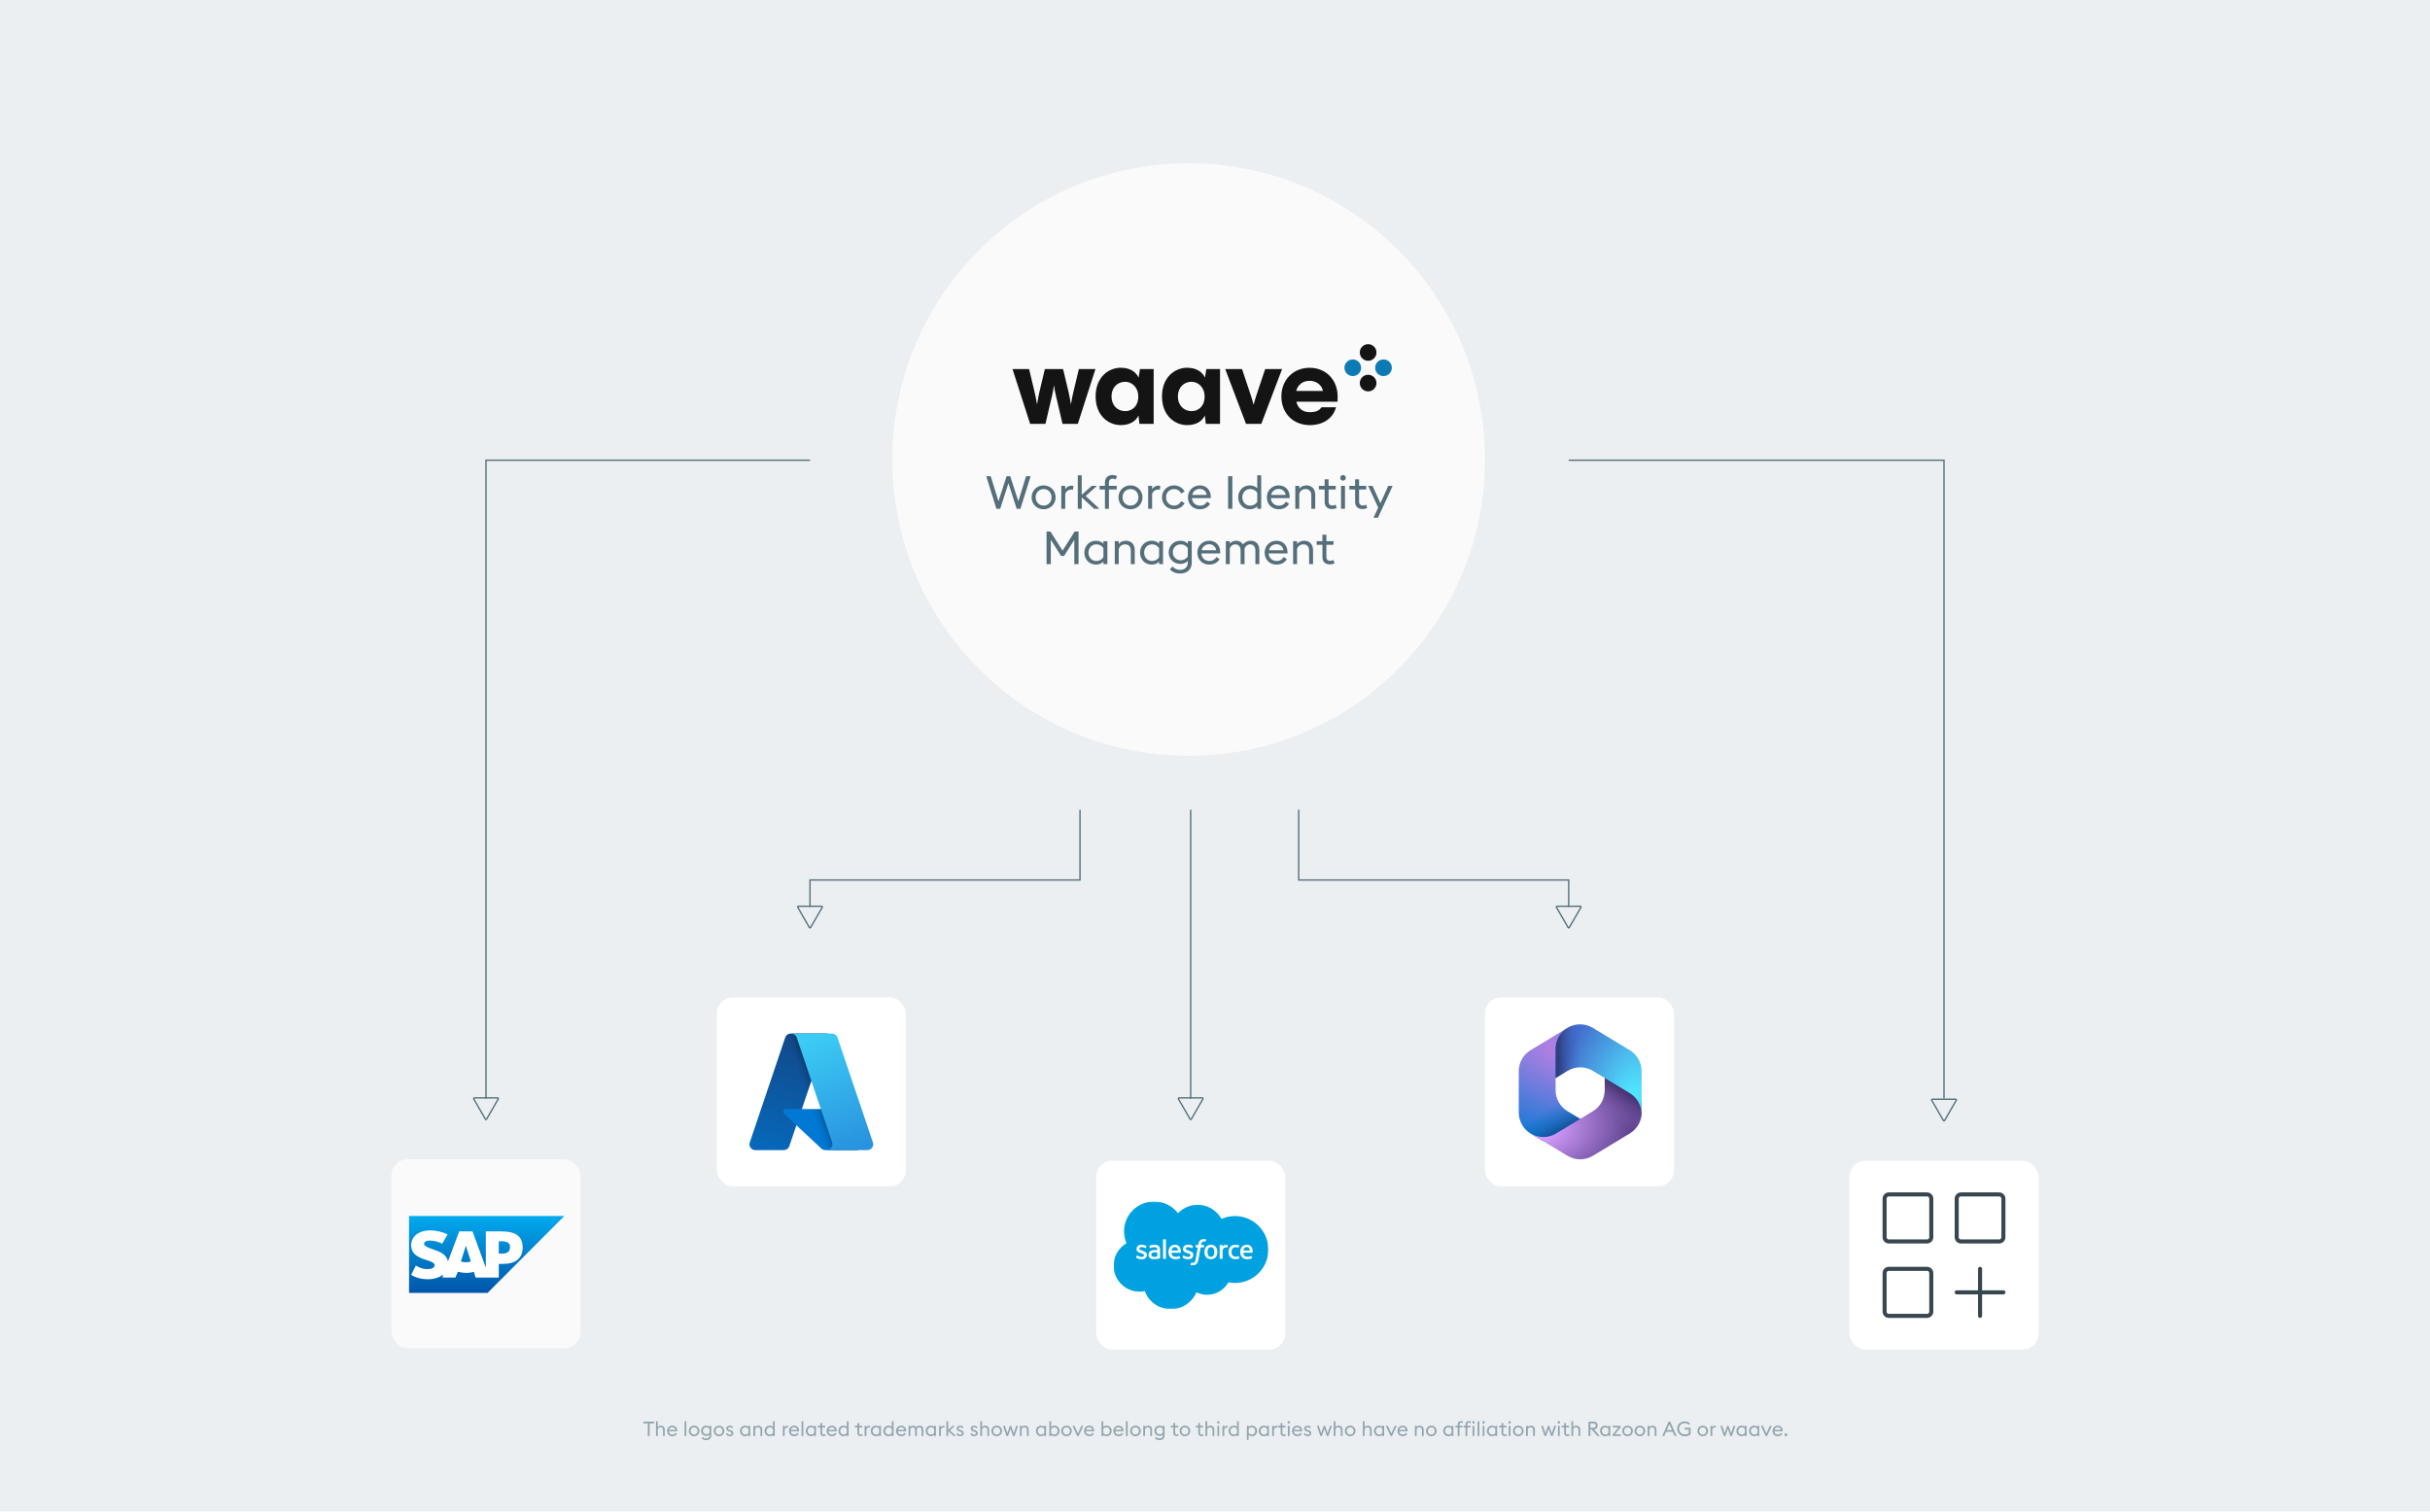 <svg width="1800" height="1120" viewBox="0 0 1800 1120" fill="none" xmlns="http://www.w3.org/2000/svg">
<rect width="1800" height="1120" fill="#ECEFF1"/>
<path d="M882 600V814" stroke="#546E7A"/>
<path d="M962 600V652.034H1162V672" stroke="#546E7A"/>
<path d="M800 600V652.034H600V672" stroke="#546E7A"/>
<path d="M600 341H360V814" stroke="#546E7A"/>
<path d="M1162 341H1440V814" stroke="#546E7A"/>
<g filter="url(#filter0_d_4114_150)">
<rect x="1370" y="860" width="140" height="140" rx="12" fill="white"/>
</g>
<g filter="url(#filter1_d_4114_150)">
<rect x="531" y="739" width="140" height="140" rx="12" fill="white"/>
</g>
<g filter="url(#filter2_d_4114_150)">
<rect x="1100" y="739" width="140" height="140" rx="12" fill="white"/>
</g>
<g filter="url(#filter3_d_4114_150)">
<rect x="812" y="860" width="140" height="140" rx="12" fill="white"/>
</g>
<g filter="url(#filter4_d_4114_150)">
<rect x="290" y="859" width="140" height="140" rx="12" fill="#FAFAFA"/>
</g>
<g filter="url(#filter5_d_4114_150)">
<circle cx="880.5" cy="340.5" r="219.5" fill="#FAFAFA"/>
</g>
<path d="M763.057 314.048L750 273.444H762.289L766.448 290.899C766.879 292.71 767.572 295.828 768.096 299.281H768.265C768.79 295.828 769.389 292.635 769.82 290.899L773.979 273.444H787.467L791.625 290.899C792.056 292.635 792.656 295.828 793.18 299.281H793.349C793.873 295.828 794.567 292.71 794.997 290.899L799.156 273.444H811.445L798.388 314.048H787.055L782.034 292.617C781.509 290.376 781.079 288.118 780.816 285.877H780.648C780.385 288.118 779.955 290.376 779.43 292.617L774.41 314.048H763.057Z" fill="#141414"/>
<path d="M854.569 273.444V314.048H844.023L843.329 307.906C841.175 312.312 836.679 314.981 830.179 314.981C821.018 314.981 811.576 307.906 811.576 293.737C811.576 279.568 820.999 272.492 830.179 272.492C836.754 272.492 841.25 275.255 843.404 279.754L844.435 273.444H854.569ZM843.161 293.755C843.161 286.68 838.065 282.872 833.551 282.872C827.575 282.872 823.341 287.278 823.341 293.755C823.341 300.233 827.668 304.639 833.551 304.639C838.215 304.639 843.161 301.353 843.161 293.755Z" fill="#141414"/>
<path d="M903.726 273.444V314.048H893.179L892.486 307.906C890.331 312.312 885.835 314.981 879.335 314.981C870.174 314.981 860.733 307.906 860.733 293.737C860.733 279.568 870.156 272.492 879.335 272.492C885.91 272.492 890.406 275.255 892.561 279.754L893.591 273.444H903.726ZM892.298 293.755C892.298 286.68 887.203 282.872 882.707 282.872C876.731 282.872 872.497 287.278 872.497 293.755C872.497 300.233 876.825 304.639 882.707 304.639C887.372 304.639 892.298 301.353 892.298 293.755Z" fill="#141414"/>
<path d="M922.965 314.048L907.566 273.444H920.024L926.431 292.617C927.217 295.044 928.079 297.806 928.51 299.692H928.679C929.109 297.788 929.971 295.025 930.758 292.617L937.165 273.444H949.697L934.299 314.048H922.965Z" fill="#141414"/>
<path d="M990.78 297.638H960.244C961.537 302.828 965.171 305.404 970.192 305.404C974.781 305.404 977.198 304.284 978.846 301.783H989.656C987.052 311.192 978.49 315 970.454 315C957.565 315 949.173 305.927 949.173 293.755C949.173 281.584 957.828 272.511 970.098 272.511C982.368 272.511 990.854 281.677 990.854 293.755C990.854 295.398 990.854 295.996 990.761 297.638H990.78ZM960.151 289.686H979.952C979.165 285.28 975.025 282.162 970.098 282.162C964.909 282.162 961.275 285.187 960.151 289.686Z" fill="#141414"/>
<path d="M1013.43 267.321C1016.84 267.321 1019.61 264.563 1019.61 261.161C1019.61 257.758 1016.84 255 1013.43 255C1010.01 255 1007.25 257.758 1007.25 261.161C1007.25 264.563 1010.01 267.321 1013.43 267.321Z" fill="#141414"/>
<path d="M1024.82 278.653C1028.23 278.653 1031 275.895 1031 272.492C1031 269.09 1028.23 266.332 1024.82 266.332C1021.4 266.332 1018.64 269.09 1018.64 272.492C1018.64 275.895 1021.4 278.653 1024.82 278.653Z" fill="#0C7BB4"/>
<path d="M1002.06 278.653C1005.47 278.653 1008.24 275.895 1008.24 272.492C1008.24 269.09 1005.47 266.332 1002.06 266.332C998.643 266.332 995.875 269.09 995.875 272.492C995.875 275.895 998.643 278.653 1002.06 278.653Z" fill="#0C7BB4"/>
<path d="M1013.43 290.003C1016.84 290.003 1019.61 287.245 1019.61 283.843C1019.61 280.44 1016.84 277.682 1013.43 277.682C1010.01 277.682 1007.25 280.44 1007.25 283.843C1007.25 287.245 1010.01 290.003 1013.43 290.003Z" fill="#141414"/>
<path d="M738.082 377L730.568 352.86H733.866L739.612 371.424L745.596 352.86H748.316L754.334 371.424L760.046 352.86H763.412L755.864 377H753.11L746.99 358.028L740.87 377H738.082ZM773.064 377.34C767.93 377.34 764.156 373.396 764.156 368.5C764.156 363.604 767.93 359.66 773.064 359.66C778.164 359.66 781.938 363.604 781.938 368.5C781.938 373.396 778.164 377.34 773.064 377.34ZM773.064 374.62C776.6 374.62 778.946 371.9 778.946 368.5C778.946 365.1 776.6 362.38 773.064 362.38C769.528 362.38 767.148 365.1 767.148 368.5C767.148 371.9 769.528 374.62 773.064 374.62ZM786.135 377V360H789.059V362.516C789.739 361.122 791.609 359.83 793.649 359.83C794.227 359.83 794.703 359.898 795.145 360L794.771 362.924C794.295 362.754 793.785 362.72 793.309 362.72C791.609 362.72 789.739 363.876 789.059 365.984V377H786.135ZM798.354 377V352.18H801.278V366.63L808.69 360H812.566L804.202 367.514L814.436 377H810.492L801.278 368.5V377H798.354ZM818.484 377V362.686H814.472V360H818.484V357.518C818.484 354.186 820.592 351.976 823.958 351.976C825.59 351.976 826.746 352.418 827.494 352.826L826.406 355.274C825.896 355.036 825.046 354.662 824.094 354.662C822.36 354.662 821.408 355.852 821.408 357.688V360H827.188V362.686H821.408V377H818.484ZM837.411 377.34C832.277 377.34 828.503 373.396 828.503 368.5C828.503 363.604 832.277 359.66 837.411 359.66C842.511 359.66 846.285 363.604 846.285 368.5C846.285 373.396 842.511 377.34 837.411 377.34ZM837.411 374.62C840.947 374.62 843.293 371.9 843.293 368.5C843.293 365.1 840.947 362.38 837.411 362.38C833.875 362.38 831.495 365.1 831.495 368.5C831.495 371.9 833.875 374.62 837.411 374.62ZM850.483 377V360H853.407V362.516C854.087 361.122 855.957 359.83 857.997 359.83C858.575 359.83 859.051 359.898 859.493 360L859.119 362.924C858.643 362.754 858.133 362.72 857.657 362.72C855.957 362.72 854.087 363.876 853.407 365.984V377H850.483ZM869.652 377.34C864.518 377.34 860.744 373.43 860.744 368.5C860.744 363.57 864.518 359.66 869.652 359.66C873.154 359.66 876.01 361.496 877.506 364.216L874.956 365.644C874.004 363.706 872.1 362.38 869.652 362.38C866.116 362.38 863.702 365.1 863.702 368.5C863.702 371.9 866.116 374.62 869.652 374.62C872.1 374.62 874.004 373.294 874.956 371.356L877.506 372.784C876.01 375.504 873.154 377.34 869.652 377.34ZM888.775 377.34C883.505 377.34 879.969 373.498 879.969 368.5C879.969 363.536 883.641 359.66 888.809 359.66C893.263 359.66 896.867 362.754 896.901 368.194C896.901 368.5 896.901 368.704 896.867 369.078H882.927C883.029 372.274 885.443 374.654 888.809 374.654C891.427 374.654 893.059 373.498 894.113 371.696L896.425 373.294C894.895 375.776 892.311 377.34 888.775 377.34ZM888.707 362.244C886.157 362.244 883.675 363.876 883.131 366.698H893.909C893.501 363.91 891.291 362.244 888.707 362.244ZM909.694 377V352.86H912.856V377H909.694ZM925.758 377.34C920.692 377.34 917.19 373.328 917.19 368.5C917.19 363.672 920.692 359.66 925.758 359.66C927.968 359.66 929.94 360.408 931.3 361.87V352.18H934.224V377H931.3V375.13C929.94 376.592 927.968 377.34 925.758 377.34ZM925.996 374.654C928.512 374.654 930.314 373.43 931.3 371.832V365.134C930.314 363.57 928.512 362.346 925.996 362.346C922.562 362.346 920.216 365.1 920.216 368.5C920.216 371.9 922.562 374.654 925.996 374.654ZM947.213 377.34C941.943 377.34 938.407 373.498 938.407 368.5C938.407 363.536 942.079 359.66 947.247 359.66C951.701 359.66 955.305 362.754 955.339 368.194C955.339 368.5 955.339 368.704 955.305 369.078H941.365C941.467 372.274 943.881 374.654 947.247 374.654C949.865 374.654 951.497 373.498 952.551 371.696L954.863 373.294C953.333 375.776 950.749 377.34 947.213 377.34ZM947.145 362.244C944.595 362.244 942.113 363.876 941.569 366.698H952.347C951.939 363.91 949.729 362.244 947.145 362.244ZM959.488 377V360H962.412V362.142C963.602 360.442 965.642 359.66 967.784 359.66C971.626 359.66 974.244 362.312 974.244 366.562V377H971.354V367.004C971.354 364.046 969.722 362.346 967.104 362.346C964.724 362.346 963.092 363.74 962.412 365.712V377H959.488ZM986.52 377.17C983.664 377.17 981.216 375.504 981.216 371.968V362.686H976.932V360H981.216V355.172H984.14V360H989.41V362.686H984.14V371.594C984.14 373.77 985.33 374.552 986.86 374.552C987.982 374.552 988.798 374.212 989.308 373.906L990.192 376.388C989.478 376.728 988.254 377.17 986.52 377.17ZM994.852 356.124C993.696 356.124 992.744 355.206 992.744 354.05C992.744 352.928 993.696 351.976 994.852 351.976C996.008 351.976 996.926 352.928 996.926 354.05C996.926 355.206 996.008 356.124 994.852 356.124ZM993.356 377V360H996.28V377H993.356ZM1009.1 377.17C1006.24 377.17 1003.79 375.504 1003.79 371.968V362.686H999.51V360H1003.79V355.172H1006.72V360H1011.99V362.686H1006.72V371.594C1006.72 373.77 1007.91 374.552 1009.44 374.552C1010.56 374.552 1011.38 374.212 1011.89 373.906L1012.77 376.388C1012.06 376.728 1010.83 377.17 1009.1 377.17ZM1020.69 383.596H1017.43L1020.9 376.116L1013.45 360H1016.68L1022.53 372.886L1028.34 360H1031.61L1020.69 383.596ZM775.221 418V393.86H778.111L787.087 408.004L796.029 393.86H798.919V418H795.791V399.98L788.209 411.914H785.965L778.383 399.946V418H775.221ZM811.805 418.34C806.739 418.34 803.237 414.328 803.237 409.5C803.237 404.672 806.739 400.66 811.805 400.66C814.015 400.66 815.987 401.408 817.347 402.87V401H820.271V418H817.347V416.13C815.987 417.592 814.015 418.34 811.805 418.34ZM812.043 415.654C814.559 415.654 816.361 414.43 817.347 412.832V406.134C816.361 404.57 814.559 403.346 812.043 403.346C808.609 403.346 806.263 406.1 806.263 409.5C806.263 412.9 808.609 415.654 812.043 415.654ZM825.779 418V401H828.703V403.142C829.893 401.442 831.933 400.66 834.075 400.66C837.917 400.66 840.535 403.312 840.535 407.562V418H837.645V408.004C837.645 405.046 836.013 403.346 833.395 403.346C831.015 403.346 829.383 404.74 828.703 406.712V418H825.779ZM853.043 418.34C847.977 418.34 844.475 414.328 844.475 409.5C844.475 404.672 847.977 400.66 853.043 400.66C855.253 400.66 857.225 401.408 858.585 402.87V401H861.509V418H858.585V416.13C857.225 417.592 855.253 418.34 853.043 418.34ZM853.281 415.654C855.797 415.654 857.599 414.43 858.585 412.832V406.134C857.599 404.57 855.797 403.346 853.281 403.346C849.847 403.346 847.501 406.1 847.501 409.5C847.501 412.9 849.847 415.654 853.281 415.654ZM874.26 424.936C870.792 424.936 868.038 423.61 866.61 421.808L868.616 419.768C869.976 421.366 871.846 422.284 874.26 422.284C876.946 422.284 879.836 420.652 879.836 416.878V415.586C878.476 417.082 876.47 417.83 874.294 417.83C869.296 417.83 865.658 413.988 865.692 409.228C865.726 404.468 869.296 400.66 874.294 400.66C876.47 400.66 878.476 401.408 879.836 402.87V401H882.76V416.98C882.76 422.386 878.85 424.936 874.26 424.936ZM874.532 415.11C877.048 415.11 878.85 413.886 879.836 412.322V406.134C878.85 404.57 877.048 403.346 874.532 403.346C871.166 403.346 868.684 405.93 868.718 409.228C868.752 412.56 871.166 415.11 874.532 415.11ZM895.748 418.34C890.478 418.34 886.942 414.498 886.942 409.5C886.942 404.536 890.614 400.66 895.782 400.66C900.236 400.66 903.84 403.754 903.874 409.194C903.874 409.5 903.874 409.704 903.84 410.078H889.9C890.002 413.274 892.416 415.654 895.782 415.654C898.4 415.654 900.032 414.498 901.086 412.696L903.398 414.294C901.868 416.776 899.284 418.34 895.748 418.34ZM895.68 403.244C893.13 403.244 890.648 404.876 890.104 407.698H900.882C900.474 404.91 898.264 403.244 895.68 403.244ZM929.92 418V408.038C929.92 405.148 928.458 403.346 926.044 403.346C923.936 403.346 922.44 404.706 921.828 406.678C921.862 406.984 921.896 407.256 921.896 407.562V418H918.972V408.038C918.972 405.148 917.51 403.346 915.13 403.346C913.124 403.346 911.594 404.57 910.948 406.338V418H908.024V401H910.948V402.802C912.104 401.306 914.008 400.66 915.81 400.66C917.918 400.66 919.72 401.68 920.774 403.448C922.134 401.476 924.344 400.66 926.486 400.66C930.498 400.66 932.844 403.414 932.844 407.562V418H929.92ZM945.586 418.34C940.316 418.34 936.78 414.498 936.78 409.5C936.78 404.536 940.452 400.66 945.62 400.66C950.074 400.66 953.678 403.754 953.712 409.194C953.712 409.5 953.712 409.704 953.678 410.078H939.738C939.84 413.274 942.254 415.654 945.62 415.654C948.238 415.654 949.87 414.498 950.924 412.696L953.236 414.294C951.706 416.776 949.122 418.34 945.586 418.34ZM945.518 403.244C942.968 403.244 940.486 404.876 939.942 407.698H950.72C950.312 404.91 948.102 403.244 945.518 403.244ZM957.861 418V401H960.785V403.142C961.975 401.442 964.015 400.66 966.157 400.66C969.999 400.66 972.617 403.312 972.617 407.562V418H969.727V408.004C969.727 405.046 968.095 403.346 965.477 403.346C963.097 403.346 961.465 404.74 960.785 406.712V418H957.861ZM984.893 418.17C982.037 418.17 979.589 416.504 979.589 412.968V403.686H975.305V401H979.589V396.172H982.513V401H987.783V403.686H982.513V412.594C982.513 414.77 983.703 415.552 985.233 415.552C986.355 415.552 987.171 415.212 987.681 414.906L988.565 417.388C987.851 417.728 986.627 418.17 984.893 418.17Z" fill="#546E7A"/>
<path d="M1484 957.572H1449.42M1466.71 940.144V975M1427.44 919.856H1399.13C1397.4 919.856 1396 918.441 1396 916.693V888.164C1396 886.416 1397.4 885 1399.13 885H1427.44C1429.17 885 1430.58 886.416 1430.58 888.164V916.697C1430.58 918.441 1429.17 919.86 1427.44 919.86V919.856ZM1484 916.693C1484 918.437 1482.6 919.856 1480.86 919.856H1452.56C1450.83 919.856 1449.42 918.441 1449.42 916.693V888.164C1449.42 886.42 1450.83 885.004 1452.56 885.004H1480.86C1482.6 885.004 1484 886.42 1484 888.164V916.693ZM1427.44 975H1399.13C1397.4 975 1396 973.584 1396 971.84V943.307C1396 941.559 1397.4 940.144 1399.13 940.144H1427.44C1429.17 940.144 1430.58 941.559 1430.58 943.307V971.84C1430.58 973.584 1429.17 975 1427.44 975Z" stroke="#37474F" stroke-width="3" stroke-linecap="round" stroke-linejoin="round"/>
<path d="M360.433 829.25C360.252 829.562 359.819 829.582 359.606 829.309L359.567 829.25L350.906 814.25C350.714 813.917 350.955 813.5 351.34 813.5L368.66 813.5C369.021 813.5 369.255 813.866 369.124 814.187L369.094 814.25L360.433 829.25Z" stroke="#546E7A"/>
<path d="M600.433 687.25C600.252 687.562 599.819 687.582 599.606 687.309L599.567 687.25L590.906 672.25C590.714 671.917 590.955 671.5 591.34 671.5L608.66 671.5C609.021 671.5 609.255 671.866 609.124 672.187L609.094 672.25L600.433 687.25Z" stroke="#546E7A"/>
<path d="M882.433 829.25C882.252 829.562 881.819 829.582 881.606 829.309L881.567 829.25L872.906 814.25C872.714 813.917 872.955 813.5 873.34 813.5L890.66 813.5C891.021 813.5 891.255 813.866 891.124 814.187L891.094 814.25L882.433 829.25Z" stroke="#546E7A"/>
<path d="M1162.43 687.25C1162.25 687.562 1161.82 687.582 1161.61 687.309L1161.57 687.25L1152.91 672.25C1152.71 671.917 1152.96 671.5 1153.34 671.5L1170.66 671.5C1171.02 671.5 1171.25 671.866 1171.12 672.187L1171.09 672.25L1162.43 687.25Z" stroke="#546E7A"/>
<path d="M1440.43 830.25C1440.25 830.562 1439.82 830.582 1439.61 830.309L1439.57 830.25L1430.91 815.25C1430.71 814.917 1430.96 814.5 1431.34 814.5L1448.66 814.5C1449.02 814.5 1449.25 814.866 1449.12 815.187L1449.09 815.25L1440.43 830.25Z" stroke="#546E7A"/>
<g clip-path="url(#clip0_4114_150)">
<path d="M1161.59 761.332L1161.08 761.64C1160.27 762.132 1159.5 762.681 1158.79 763.281L1160.26 762.245H1172.77L1175.05 779.455L1163.67 790.818L1152.3 798.717V807.825C1152.3 814.186 1155.63 820.085 1161.08 823.379L1173.05 830.62L1147.75 845.364H1142.87L1133.78 839.865C1128.33 836.57 1125 830.672 1125 824.31V793.683C1125 787.32 1128.33 781.419 1133.78 778.126L1161.08 761.629C1161.25 761.527 1161.42 761.428 1161.59 761.332Z" fill="url(#paint0_radial_4114_150)"/>
<path d="M1161.59 761.332L1161.08 761.64C1160.27 762.132 1159.5 762.681 1158.79 763.281L1160.26 762.245H1172.77L1175.05 779.455L1163.67 790.818L1152.3 798.717V807.825C1152.3 814.186 1155.63 820.085 1161.08 823.379L1173.05 830.62L1147.75 845.364H1142.87L1133.78 839.865C1128.33 836.57 1125 830.672 1125 824.31V793.683C1125 787.32 1128.33 781.419 1133.78 778.126L1161.08 761.629C1161.25 761.527 1161.42 761.428 1161.59 761.332Z" fill="url(#paint1_linear_4114_150)"/>
<path d="M1188.7 797.636V807.819C1188.7 814.18 1185.37 820.079 1179.92 823.373L1152.62 839.881C1147.04 843.258 1140.09 843.38 1134.41 840.247L1161.08 856.373C1166.87 859.876 1174.13 859.876 1179.92 856.373L1207.22 839.864C1212.67 836.57 1216 830.671 1216 824.31V816.955L1213.72 813.545L1188.7 797.636Z" fill="url(#paint2_radial_4114_150)"/>
<path d="M1188.7 797.636V807.819C1188.7 814.18 1185.37 820.079 1179.92 823.373L1152.62 839.881C1147.04 843.258 1140.09 843.38 1134.41 840.247L1161.08 856.373C1166.87 859.876 1174.13 859.876 1179.92 856.373L1207.22 839.864C1212.67 836.57 1216 830.671 1216 824.31V816.955L1213.72 813.545L1188.7 797.636Z" fill="url(#paint3_linear_4114_150)"/>
<path d="M1207.22 778.126L1179.92 761.629C1174.31 758.238 1167.32 758.133 1161.62 761.314L1161.08 761.642C1155.63 764.935 1152.3 770.835 1152.3 777.199V798.753L1161.08 793.447C1166.87 789.948 1174.13 789.948 1179.92 793.447L1207.22 809.944C1212.5 813.135 1215.79 818.771 1215.99 824.906C1216 824.708 1216 824.509 1216 824.31V793.683C1216 787.32 1212.67 781.419 1207.22 778.126Z" fill="url(#paint4_radial_4114_150)"/>
<path d="M1207.22 778.126L1179.92 761.629C1174.31 758.238 1167.32 758.133 1161.62 761.314L1161.08 761.642C1155.63 764.935 1152.3 770.835 1152.3 777.199V798.753L1161.08 793.447C1166.87 789.948 1174.13 789.948 1179.92 793.447L1207.22 809.944C1212.5 813.135 1215.79 818.771 1215.99 824.906C1216 824.708 1216 824.509 1216 824.31V793.683C1216 787.32 1212.67 781.419 1207.22 778.126Z" fill="url(#paint5_linear_4114_150)"/>
</g>
<path d="M479.859 1064V1054.67H476.544V1053.35H484.539V1054.67H481.224V1064H479.859ZM487.202 1064H485.912V1053.05H487.202V1057.44C487.702 1056.71 488.492 1056.35 489.572 1056.35C490.422 1056.35 491.107 1056.62 491.627 1057.17C492.157 1057.72 492.422 1058.46 492.422 1059.39V1064H491.147V1059.59C491.147 1058.94 490.977 1058.43 490.637 1058.07C490.307 1057.71 489.852 1057.53 489.272 1057.53C488.232 1057.53 487.542 1058.03 487.202 1059.02V1064ZM498.045 1064.15C496.895 1064.15 495.96 1063.78 495.24 1063.04C494.52 1062.3 494.16 1061.37 494.16 1060.25C494.16 1059.14 494.525 1058.21 495.255 1057.47C495.985 1056.72 496.92 1056.35 498.06 1056.35C499.07 1056.35 499.915 1056.69 500.595 1057.37C501.285 1058.04 501.63 1058.95 501.63 1060.11C501.63 1060.26 501.625 1060.39 501.615 1060.5H495.465C495.485 1061.2 495.735 1061.79 496.215 1062.26C496.705 1062.73 497.32 1062.96 498.06 1062.96C499.11 1062.96 499.89 1062.53 500.4 1061.66L501.42 1062.36C500.69 1063.55 499.565 1064.15 498.045 1064.15ZM495.555 1059.45H500.31C500.21 1058.85 499.945 1058.38 499.515 1058.03C499.095 1057.67 498.595 1057.49 498.015 1057.49C497.425 1057.49 496.895 1057.67 496.425 1058.03C495.965 1058.38 495.675 1058.85 495.555 1059.45ZM507.079 1064V1053.05H508.369V1064H507.079ZM514.144 1064.15C513.014 1064.15 512.074 1063.77 511.324 1063.02C510.584 1062.26 510.214 1061.34 510.214 1060.25C510.214 1059.16 510.584 1058.24 511.324 1057.49C512.074 1056.73 513.014 1056.35 514.144 1056.35C515.264 1056.35 516.194 1056.73 516.934 1057.49C517.684 1058.24 518.059 1059.16 518.059 1060.25C518.059 1061.34 517.684 1062.26 516.934 1063.02C516.194 1063.77 515.264 1064.15 514.144 1064.15ZM512.254 1062.17C512.744 1062.69 513.374 1062.95 514.144 1062.95C514.914 1062.95 515.539 1062.69 516.019 1062.17C516.499 1061.65 516.739 1061.01 516.739 1060.25C516.739 1059.49 516.499 1058.85 516.019 1058.33C515.539 1057.81 514.914 1057.55 514.144 1057.55C513.374 1057.55 512.744 1057.81 512.254 1058.33C511.774 1058.85 511.534 1059.49 511.534 1060.25C511.534 1061.01 511.774 1061.65 512.254 1062.17ZM523.106 1067.06C522.366 1067.06 521.701 1066.94 521.111 1066.69C520.531 1066.44 520.071 1066.1 519.731 1065.68L520.616 1064.78C521.246 1065.52 522.076 1065.89 523.106 1065.89C523.766 1065.89 524.341 1065.69 524.831 1065.28C525.321 1064.88 525.566 1064.29 525.566 1063.51V1062.93C524.966 1063.59 524.151 1063.92 523.121 1063.92C522.021 1063.92 521.111 1063.56 520.391 1062.83C519.681 1062.09 519.326 1061.19 519.326 1060.13C519.326 1059.07 519.686 1058.17 520.406 1057.44C521.126 1056.71 522.031 1056.35 523.121 1056.35C524.151 1056.35 524.966 1056.67 525.566 1057.32V1056.5H526.856V1063.55C526.856 1064.69 526.501 1065.56 525.791 1066.16C525.081 1066.76 524.186 1067.06 523.106 1067.06ZM523.226 1062.72C524.276 1062.72 525.056 1062.31 525.566 1061.49V1058.76C525.056 1057.94 524.276 1057.53 523.226 1057.53C522.486 1057.53 521.871 1057.78 521.381 1058.28C520.901 1058.78 520.661 1059.4 520.661 1060.13C520.661 1060.87 520.901 1061.49 521.381 1061.99C521.871 1062.48 522.486 1062.72 523.226 1062.72ZM532.616 1064.15C531.486 1064.15 530.546 1063.77 529.796 1063.02C529.056 1062.26 528.686 1061.34 528.686 1060.25C528.686 1059.16 529.056 1058.24 529.796 1057.49C530.546 1056.73 531.486 1056.35 532.616 1056.35C533.736 1056.35 534.666 1056.73 535.406 1057.49C536.156 1058.24 536.531 1059.16 536.531 1060.25C536.531 1061.34 536.156 1062.26 535.406 1063.02C534.666 1063.77 533.736 1064.15 532.616 1064.15ZM530.726 1062.17C531.216 1062.69 531.846 1062.95 532.616 1062.95C533.386 1062.95 534.011 1062.69 534.491 1062.17C534.971 1061.65 535.211 1061.01 535.211 1060.25C535.211 1059.49 534.971 1058.85 534.491 1058.33C534.011 1057.81 533.386 1057.55 532.616 1057.55C531.846 1057.55 531.216 1057.81 530.726 1058.33C530.246 1058.85 530.006 1059.49 530.006 1060.25C530.006 1061.01 530.246 1061.65 530.726 1062.17ZM540.633 1064.15C539.943 1064.15 539.338 1064.01 538.818 1063.71C538.298 1063.41 537.923 1062.98 537.693 1062.41L538.743 1061.82C538.883 1062.19 539.128 1062.48 539.478 1062.69C539.828 1062.9 540.218 1063.01 540.648 1063.01C541.018 1063.01 541.328 1062.92 541.578 1062.74C541.828 1062.56 541.953 1062.31 541.953 1062C541.953 1061.73 541.853 1061.51 541.653 1061.33C541.463 1061.15 541.128 1060.98 540.648 1060.83L539.898 1060.59C538.648 1060.23 538.023 1059.5 538.023 1058.4C538.023 1057.78 538.268 1057.29 538.758 1056.92C539.258 1056.54 539.873 1056.35 540.603 1056.35C541.743 1056.35 542.568 1056.78 543.078 1057.65L542.118 1058.31C541.708 1057.74 541.188 1057.46 540.558 1057.46C540.218 1057.46 539.923 1057.54 539.673 1057.71C539.433 1057.87 539.313 1058.09 539.313 1058.36C539.313 1058.61 539.388 1058.82 539.538 1059C539.698 1059.17 539.978 1059.32 540.378 1059.44L541.203 1059.69C542.563 1060.11 543.243 1060.85 543.243 1061.9C543.243 1062.6 542.998 1063.15 542.508 1063.55C542.028 1063.95 541.403 1064.15 540.633 1064.15ZM551.934 1064.15C550.834 1064.15 549.929 1063.77 549.219 1063.02C548.509 1062.26 548.154 1061.34 548.154 1060.25C548.154 1059.16 548.509 1058.24 549.219 1057.49C549.929 1056.73 550.834 1056.35 551.934 1056.35C552.964 1056.35 553.779 1056.67 554.379 1057.32V1056.5H555.669V1064H554.379V1063.17C553.779 1063.82 552.964 1064.15 551.934 1064.15ZM552.039 1062.96C553.089 1062.96 553.869 1062.55 554.379 1061.72V1058.76C553.869 1057.94 553.089 1057.53 552.039 1057.53C551.299 1057.53 550.689 1057.8 550.209 1058.33C549.729 1058.85 549.489 1059.49 549.489 1060.25C549.489 1061.01 549.729 1061.65 550.209 1062.18C550.689 1062.7 551.299 1062.96 552.039 1062.96ZM558.099 1064V1056.5H559.389V1057.44C559.889 1056.71 560.679 1056.35 561.759 1056.35C562.609 1056.35 563.294 1056.62 563.814 1057.17C564.344 1057.72 564.609 1058.46 564.609 1059.39V1064H563.334V1059.59C563.334 1058.94 563.164 1058.43 562.824 1058.07C562.494 1057.71 562.039 1057.53 561.459 1057.53C560.419 1057.53 559.729 1058.03 559.389 1059.02V1064H558.099ZM570.127 1064.15C569.027 1064.15 568.122 1063.77 567.412 1063.02C566.702 1062.26 566.347 1061.34 566.347 1060.25C566.347 1059.16 566.702 1058.24 567.412 1057.49C568.122 1056.73 569.027 1056.35 570.127 1056.35C571.157 1056.35 571.972 1056.67 572.572 1057.32V1053.05H573.862V1064H572.572V1063.17C571.972 1063.82 571.157 1064.15 570.127 1064.15ZM570.232 1062.96C571.282 1062.96 572.062 1062.55 572.572 1061.72V1058.76C572.062 1057.94 571.282 1057.53 570.232 1057.53C569.492 1057.53 568.882 1057.8 568.402 1058.33C567.922 1058.85 567.682 1059.49 567.682 1060.25C567.682 1061.01 567.922 1061.65 568.402 1062.18C568.882 1062.7 569.492 1062.96 570.232 1062.96ZM579.911 1064V1056.5H581.201V1057.61C581.351 1057.29 581.616 1057.01 581.996 1056.78C582.386 1056.54 582.796 1056.43 583.226 1056.43C583.446 1056.43 583.666 1056.45 583.886 1056.5L583.721 1057.79C583.541 1057.73 583.326 1057.7 583.076 1057.7C582.676 1057.7 582.296 1057.83 581.936 1058.09C581.586 1058.34 581.341 1058.69 581.201 1059.14V1064H579.911ZM588.323 1064.15C587.173 1064.15 586.238 1063.78 585.518 1063.04C584.798 1062.3 584.438 1061.37 584.438 1060.25C584.438 1059.14 584.803 1058.21 585.533 1057.47C586.263 1056.72 587.198 1056.35 588.338 1056.35C589.348 1056.35 590.193 1056.69 590.873 1057.37C591.563 1058.04 591.908 1058.95 591.908 1060.11C591.908 1060.26 591.903 1060.39 591.893 1060.5H585.743C585.763 1061.2 586.013 1061.79 586.493 1062.26C586.983 1062.73 587.598 1062.96 588.338 1062.96C589.388 1062.96 590.168 1062.53 590.678 1061.66L591.698 1062.36C590.968 1063.55 589.843 1064.15 588.323 1064.15ZM585.833 1059.45H590.588C590.488 1058.85 590.223 1058.38 589.793 1058.03C589.373 1057.67 588.873 1057.49 588.293 1057.49C587.703 1057.49 587.173 1057.67 586.703 1058.03C586.243 1058.38 585.953 1058.85 585.833 1059.45ZM593.739 1064V1053.05H595.029V1064H593.739ZM600.669 1064.15C599.569 1064.15 598.664 1063.77 597.954 1063.02C597.244 1062.26 596.889 1061.34 596.889 1060.25C596.889 1059.16 597.244 1058.24 597.954 1057.49C598.664 1056.73 599.569 1056.35 600.669 1056.35C601.699 1056.35 602.514 1056.67 603.114 1057.32V1056.5H604.404V1064H603.114V1063.17C602.514 1063.82 601.699 1064.15 600.669 1064.15ZM600.774 1062.96C601.824 1062.96 602.604 1062.55 603.114 1061.72V1058.76C602.604 1057.94 601.824 1057.53 600.774 1057.53C600.034 1057.53 599.424 1057.8 598.944 1058.33C598.464 1058.85 598.224 1059.49 598.224 1060.25C598.224 1061.01 598.464 1061.65 598.944 1062.18C599.424 1062.7 600.034 1062.96 600.774 1062.96ZM610.045 1064.08C609.375 1064.08 608.815 1063.88 608.365 1063.49C607.925 1063.09 607.705 1062.52 607.705 1061.78V1057.68H605.815V1056.5H607.705V1054.37H608.995V1056.5H611.32V1057.68H608.995V1061.61C608.995 1062.48 609.395 1062.92 610.195 1062.92C610.595 1062.92 610.955 1062.82 611.275 1062.63L611.665 1063.73C611.225 1063.96 610.685 1064.08 610.045 1064.08ZM616.228 1064.15C615.078 1064.15 614.143 1063.78 613.423 1063.04C612.703 1062.3 612.343 1061.37 612.343 1060.25C612.343 1059.14 612.708 1058.21 613.438 1057.47C614.168 1056.72 615.103 1056.35 616.243 1056.35C617.253 1056.35 618.098 1056.69 618.778 1057.37C619.468 1058.04 619.813 1058.95 619.813 1060.11C619.813 1060.26 619.808 1060.39 619.798 1060.5H613.648C613.668 1061.2 613.918 1061.79 614.398 1062.26C614.888 1062.73 615.503 1062.96 616.243 1062.96C617.293 1062.96 618.073 1062.53 618.583 1061.66L619.603 1062.36C618.873 1063.55 617.748 1064.15 616.228 1064.15ZM613.738 1059.45H618.493C618.393 1058.85 618.128 1058.38 617.698 1058.03C617.278 1057.67 616.778 1057.49 616.198 1057.49C615.608 1057.49 615.078 1057.67 614.608 1058.03C614.148 1058.38 613.858 1058.85 613.738 1059.45ZM624.839 1064.15C623.739 1064.15 622.834 1063.77 622.124 1063.02C621.414 1062.26 621.059 1061.34 621.059 1060.25C621.059 1059.16 621.414 1058.24 622.124 1057.49C622.834 1056.73 623.739 1056.35 624.839 1056.35C625.869 1056.35 626.684 1056.67 627.284 1057.32V1053.05H628.574V1064H627.284V1063.17C626.684 1063.82 625.869 1064.15 624.839 1064.15ZM624.944 1062.96C625.994 1062.96 626.774 1062.55 627.284 1061.72V1058.76C626.774 1057.94 625.994 1057.53 624.944 1057.53C624.204 1057.53 623.594 1057.8 623.114 1058.33C622.634 1058.85 622.394 1059.49 622.394 1060.25C622.394 1061.01 622.634 1061.65 623.114 1062.18C623.594 1062.7 624.204 1062.96 624.944 1062.96ZM637.452 1064.08C636.782 1064.08 636.222 1063.88 635.772 1063.49C635.332 1063.09 635.112 1062.52 635.112 1061.78V1057.68H633.222V1056.5H635.112V1054.37H636.402V1056.5H638.727V1057.68H636.402V1061.61C636.402 1062.48 636.802 1062.92 637.602 1062.92C638.002 1062.92 638.362 1062.82 638.682 1062.63L639.072 1063.73C638.632 1063.96 638.092 1064.08 637.452 1064.08ZM640.467 1064V1056.5H641.757V1057.61C641.907 1057.29 642.172 1057.01 642.552 1056.78C642.942 1056.54 643.352 1056.43 643.782 1056.43C644.002 1056.43 644.222 1056.45 644.442 1056.5L644.277 1057.79C644.097 1057.73 643.882 1057.7 643.632 1057.7C643.232 1057.7 642.852 1057.83 642.492 1058.09C642.142 1058.34 641.897 1058.69 641.757 1059.14V1064H640.467ZM648.789 1064.15C647.689 1064.15 646.784 1063.77 646.074 1063.02C645.364 1062.26 645.009 1061.34 645.009 1060.25C645.009 1059.16 645.364 1058.24 646.074 1057.49C646.784 1056.73 647.689 1056.35 648.789 1056.35C649.819 1056.35 650.634 1056.67 651.234 1057.32V1056.5H652.524V1064H651.234V1063.17C650.634 1063.82 649.819 1064.15 648.789 1064.15ZM648.894 1062.96C649.944 1062.96 650.724 1062.55 651.234 1061.72V1058.76C650.724 1057.94 649.944 1057.53 648.894 1057.53C648.154 1057.53 647.544 1057.8 647.064 1058.33C646.584 1058.85 646.344 1059.49 646.344 1060.25C646.344 1061.01 646.584 1061.65 647.064 1062.18C647.544 1062.7 648.154 1062.96 648.894 1062.96ZM658.15 1064.15C657.05 1064.15 656.145 1063.77 655.435 1063.02C654.725 1062.26 654.37 1061.34 654.37 1060.25C654.37 1059.16 654.725 1058.24 655.435 1057.49C656.145 1056.73 657.05 1056.35 658.15 1056.35C659.18 1056.35 659.995 1056.67 660.595 1057.32V1053.05H661.885V1064H660.595V1063.17C659.995 1063.82 659.18 1064.15 658.15 1064.15ZM658.255 1062.96C659.305 1062.96 660.085 1062.55 660.595 1061.72V1058.76C660.085 1057.94 659.305 1057.53 658.255 1057.53C657.515 1057.53 656.905 1057.8 656.425 1058.33C655.945 1058.85 655.705 1059.49 655.705 1060.25C655.705 1061.01 655.945 1061.65 656.425 1062.18C656.905 1062.7 657.515 1062.96 658.255 1062.96ZM667.615 1064.15C666.465 1064.15 665.53 1063.78 664.81 1063.04C664.09 1062.3 663.73 1061.37 663.73 1060.25C663.73 1059.14 664.095 1058.21 664.825 1057.47C665.555 1056.72 666.49 1056.35 667.63 1056.35C668.64 1056.35 669.485 1056.69 670.165 1057.37C670.855 1058.04 671.2 1058.95 671.2 1060.11C671.2 1060.26 671.195 1060.39 671.185 1060.5H665.035C665.055 1061.2 665.305 1061.79 665.785 1062.26C666.275 1062.73 666.89 1062.96 667.63 1062.96C668.68 1062.96 669.46 1062.53 669.97 1061.66L670.99 1062.36C670.26 1063.55 669.135 1064.15 667.615 1064.15ZM665.125 1059.45H669.88C669.78 1058.85 669.515 1058.38 669.085 1058.03C668.665 1057.67 668.165 1057.49 667.585 1057.49C666.995 1057.49 666.465 1057.67 665.995 1058.03C665.535 1058.38 665.245 1058.85 665.125 1059.45ZM682.691 1064V1059.6C682.691 1058.96 682.541 1058.46 682.241 1058.09C681.941 1057.72 681.521 1057.53 680.981 1057.53C680.061 1057.53 679.441 1058.02 679.121 1059C679.141 1059.18 679.151 1059.31 679.151 1059.39V1064H677.861V1059.6C677.861 1058.96 677.711 1058.46 677.411 1058.09C677.111 1057.72 676.696 1057.53 676.166 1057.53C675.726 1057.53 675.346 1057.65 675.026 1057.89C674.706 1058.13 674.471 1058.45 674.321 1058.85V1064H673.031V1056.5H674.321V1057.29C674.821 1056.66 675.536 1056.35 676.466 1056.35C677.436 1056.35 678.166 1056.76 678.656 1057.58C679.216 1056.76 680.056 1056.35 681.176 1056.35C682.056 1056.35 682.741 1056.62 683.231 1057.17C683.731 1057.72 683.981 1058.46 683.981 1059.39V1064H682.691ZM689.497 1064.15C688.397 1064.15 687.492 1063.77 686.782 1063.02C686.072 1062.26 685.717 1061.34 685.717 1060.25C685.717 1059.16 686.072 1058.24 686.782 1057.49C687.492 1056.73 688.397 1056.35 689.497 1056.35C690.527 1056.35 691.342 1056.67 691.942 1057.32V1056.5H693.232V1064H691.942V1063.17C691.342 1063.82 690.527 1064.15 689.497 1064.15ZM689.602 1062.96C690.652 1062.96 691.432 1062.55 691.942 1061.72V1058.76C691.432 1057.94 690.652 1057.53 689.602 1057.53C688.862 1057.53 688.252 1057.8 687.772 1058.33C687.292 1058.85 687.052 1059.49 687.052 1060.25C687.052 1061.01 687.292 1061.65 687.772 1062.18C688.252 1062.7 688.862 1062.96 689.602 1062.96ZM695.663 1064V1056.5H696.953V1057.61C697.103 1057.29 697.368 1057.01 697.748 1056.78C698.138 1056.54 698.548 1056.43 698.978 1056.43C699.198 1056.43 699.418 1056.45 699.638 1056.5L699.473 1057.79C699.293 1057.73 699.078 1057.7 698.828 1057.7C698.428 1057.7 698.048 1057.83 697.688 1058.09C697.338 1058.34 697.093 1058.69 696.953 1059.14V1064H695.663ZM706.408 1064L702.343 1060.25V1064H701.053V1053.05H702.343V1059.42L705.613 1056.5H707.323L703.633 1059.81L708.148 1064H706.408ZM711.287 1064.15C710.597 1064.15 709.992 1064.01 709.472 1063.71C708.952 1063.41 708.577 1062.98 708.347 1062.41L709.397 1061.82C709.537 1062.19 709.782 1062.48 710.132 1062.69C710.482 1062.9 710.872 1063.01 711.302 1063.01C711.672 1063.01 711.982 1062.92 712.232 1062.74C712.482 1062.56 712.607 1062.31 712.607 1062C712.607 1061.73 712.507 1061.51 712.307 1061.33C712.117 1061.15 711.782 1060.98 711.302 1060.83L710.552 1060.59C709.302 1060.23 708.677 1059.5 708.677 1058.4C708.677 1057.78 708.922 1057.29 709.412 1056.92C709.912 1056.54 710.527 1056.35 711.257 1056.35C712.397 1056.35 713.222 1056.78 713.732 1057.65L712.772 1058.31C712.362 1057.74 711.842 1057.46 711.212 1057.46C710.872 1057.46 710.577 1057.54 710.327 1057.71C710.087 1057.87 709.967 1058.09 709.967 1058.36C709.967 1058.61 710.042 1058.82 710.192 1059C710.352 1059.17 710.632 1059.32 711.032 1059.44L711.857 1059.69C713.217 1060.11 713.897 1060.85 713.897 1061.9C713.897 1062.6 713.652 1063.15 713.162 1063.55C712.682 1063.95 712.057 1064.15 711.287 1064.15ZM721.658 1064.15C720.968 1064.15 720.363 1064.01 719.843 1063.71C719.323 1063.41 718.948 1062.98 718.718 1062.41L719.768 1061.82C719.908 1062.19 720.153 1062.48 720.503 1062.69C720.853 1062.9 721.243 1063.01 721.673 1063.01C722.043 1063.01 722.353 1062.92 722.603 1062.74C722.853 1062.56 722.978 1062.31 722.978 1062C722.978 1061.73 722.878 1061.51 722.678 1061.33C722.488 1061.15 722.153 1060.98 721.673 1060.83L720.923 1060.59C719.673 1060.23 719.048 1059.5 719.048 1058.4C719.048 1057.78 719.293 1057.29 719.783 1056.92C720.283 1056.54 720.898 1056.35 721.628 1056.35C722.768 1056.35 723.593 1056.78 724.103 1057.65L723.143 1058.31C722.733 1057.74 722.213 1057.46 721.583 1057.46C721.243 1057.46 720.948 1057.54 720.698 1057.71C720.458 1057.87 720.338 1058.09 720.338 1058.36C720.338 1058.61 720.413 1058.82 720.563 1059C720.723 1059.17 721.003 1059.32 721.403 1059.44L722.228 1059.69C723.588 1060.11 724.268 1060.85 724.268 1061.9C724.268 1062.6 724.023 1063.15 723.533 1063.55C723.053 1063.95 722.428 1064.15 721.658 1064.15ZM727.436 1064H726.146V1053.05H727.436V1057.44C727.936 1056.71 728.726 1056.35 729.806 1056.35C730.656 1056.35 731.341 1056.62 731.861 1057.17C732.391 1057.72 732.656 1058.46 732.656 1059.39V1064H731.381V1059.59C731.381 1058.94 731.211 1058.43 730.871 1058.07C730.541 1057.71 730.086 1057.53 729.506 1057.53C728.466 1057.53 727.776 1058.03 727.436 1059.02V1064ZM738.309 1064.15C737.179 1064.15 736.239 1063.77 735.489 1063.02C734.749 1062.26 734.379 1061.34 734.379 1060.25C734.379 1059.16 734.749 1058.24 735.489 1057.49C736.239 1056.73 737.179 1056.35 738.309 1056.35C739.429 1056.35 740.359 1056.73 741.099 1057.49C741.849 1058.24 742.224 1059.16 742.224 1060.25C742.224 1061.34 741.849 1062.26 741.099 1063.02C740.359 1063.77 739.429 1064.15 738.309 1064.15ZM736.419 1062.17C736.909 1062.69 737.539 1062.95 738.309 1062.95C739.079 1062.95 739.704 1062.69 740.184 1062.17C740.664 1061.65 740.904 1061.01 740.904 1060.25C740.904 1059.49 740.664 1058.85 740.184 1058.33C739.704 1057.81 739.079 1057.55 738.309 1057.55C737.539 1057.55 736.909 1057.81 736.419 1058.33C735.939 1058.85 735.699 1059.49 735.699 1060.25C735.699 1061.01 735.939 1061.65 736.419 1062.17ZM750.407 1064L748.547 1058.61L746.702 1064H745.562L743.012 1056.5H744.362L746.177 1061.97L748.052 1056.5H749.042L750.917 1061.97L752.732 1056.5H754.097L751.547 1064H750.407ZM755.487 1064V1056.5H756.777V1057.44C757.277 1056.71 758.067 1056.35 759.147 1056.35C759.997 1056.35 760.682 1056.62 761.202 1057.17C761.732 1057.72 761.997 1058.46 761.997 1059.39V1064H760.722V1059.59C760.722 1058.94 760.552 1058.43 760.212 1058.07C759.882 1057.71 759.427 1057.53 758.847 1057.53C757.807 1057.53 757.117 1058.03 756.777 1059.02V1064H755.487ZM771.133 1064.15C770.033 1064.15 769.128 1063.77 768.418 1063.02C767.708 1062.26 767.353 1061.34 767.353 1060.25C767.353 1059.16 767.708 1058.24 768.418 1057.49C769.128 1056.73 770.033 1056.35 771.133 1056.35C772.163 1056.35 772.978 1056.67 773.578 1057.32V1056.5H774.868V1064H773.578V1063.17C772.978 1063.82 772.163 1064.15 771.133 1064.15ZM771.238 1062.96C772.288 1062.96 773.068 1062.55 773.578 1061.72V1058.76C773.068 1057.94 772.288 1057.53 771.238 1057.53C770.498 1057.53 769.888 1057.8 769.408 1058.33C768.928 1058.85 768.688 1059.49 768.688 1060.25C768.688 1061.01 768.928 1061.65 769.408 1062.18C769.888 1062.7 770.498 1062.96 771.238 1062.96ZM781.033 1064.15C780.023 1064.15 779.208 1063.82 778.588 1063.17V1064H777.298V1053.05H778.588V1057.32C779.208 1056.67 780.023 1056.35 781.033 1056.35C782.133 1056.35 783.038 1056.73 783.748 1057.49C784.458 1058.24 784.813 1059.16 784.813 1060.25C784.813 1061.34 784.458 1062.26 783.748 1063.02C783.038 1063.77 782.133 1064.15 781.033 1064.15ZM780.928 1062.96C781.668 1062.96 782.278 1062.7 782.758 1062.18C783.238 1061.65 783.478 1061.01 783.478 1060.25C783.478 1059.49 783.238 1058.85 782.758 1058.33C782.278 1057.8 781.668 1057.53 780.928 1057.53C779.878 1057.53 779.098 1057.94 778.588 1058.76V1061.72C779.098 1062.55 779.878 1062.96 780.928 1062.96ZM789.989 1064.15C788.859 1064.15 787.919 1063.77 787.169 1063.02C786.429 1062.26 786.059 1061.34 786.059 1060.25C786.059 1059.16 786.429 1058.24 787.169 1057.49C787.919 1056.73 788.859 1056.35 789.989 1056.35C791.109 1056.35 792.039 1056.73 792.779 1057.49C793.529 1058.24 793.904 1059.16 793.904 1060.25C793.904 1061.34 793.529 1062.26 792.779 1063.02C792.039 1063.77 791.109 1064.15 789.989 1064.15ZM788.099 1062.17C788.589 1062.69 789.219 1062.95 789.989 1062.95C790.759 1062.95 791.384 1062.69 791.864 1062.17C792.344 1061.65 792.584 1061.01 792.584 1060.25C792.584 1059.49 792.344 1058.85 791.864 1058.33C791.384 1057.81 790.759 1057.55 789.989 1057.55C789.219 1057.55 788.589 1057.81 788.099 1058.33C787.619 1058.85 787.379 1059.49 787.379 1060.25C787.379 1061.01 787.619 1061.65 788.099 1062.17ZM797.934 1064L794.469 1056.5H795.909L798.474 1062.18L801.039 1056.5H802.479L799.014 1064H797.934ZM806.922 1064.15C805.772 1064.15 804.837 1063.78 804.117 1063.04C803.397 1062.3 803.037 1061.37 803.037 1060.25C803.037 1059.14 803.402 1058.21 804.132 1057.47C804.862 1056.72 805.797 1056.35 806.937 1056.35C807.947 1056.35 808.792 1056.69 809.472 1057.37C810.162 1058.04 810.507 1058.95 810.507 1060.11C810.507 1060.26 810.502 1060.39 810.492 1060.5H804.342C804.362 1061.2 804.612 1061.79 805.092 1062.26C805.582 1062.73 806.197 1062.96 806.937 1062.96C807.987 1062.96 808.767 1062.53 809.277 1061.66L810.297 1062.36C809.567 1063.55 808.442 1064.15 806.922 1064.15ZM804.432 1059.45H809.187C809.087 1058.85 808.822 1058.38 808.392 1058.03C807.972 1057.67 807.472 1057.49 806.892 1057.49C806.302 1057.49 805.772 1057.67 805.302 1058.03C804.842 1058.38 804.552 1058.85 804.432 1059.45ZM819.691 1064.15C818.681 1064.15 817.866 1063.82 817.246 1063.17V1064H815.956V1053.05H817.246V1057.32C817.866 1056.67 818.681 1056.35 819.691 1056.35C820.791 1056.35 821.696 1056.73 822.406 1057.49C823.116 1058.24 823.471 1059.16 823.471 1060.25C823.471 1061.34 823.116 1062.26 822.406 1063.02C821.696 1063.77 820.791 1064.15 819.691 1064.15ZM819.586 1062.96C820.326 1062.96 820.936 1062.7 821.416 1062.18C821.896 1061.65 822.136 1061.01 822.136 1060.25C822.136 1059.49 821.896 1058.85 821.416 1058.33C820.936 1057.8 820.326 1057.53 819.586 1057.53C818.536 1057.53 817.756 1057.94 817.246 1058.76V1061.72C817.756 1062.55 818.536 1062.96 819.586 1062.96ZM828.616 1064.15C827.466 1064.15 826.531 1063.78 825.811 1063.04C825.091 1062.3 824.731 1061.37 824.731 1060.25C824.731 1059.14 825.096 1058.21 825.826 1057.47C826.556 1056.72 827.491 1056.35 828.631 1056.35C829.641 1056.35 830.486 1056.69 831.166 1057.37C831.856 1058.04 832.201 1058.95 832.201 1060.11C832.201 1060.26 832.196 1060.39 832.186 1060.5H826.036C826.056 1061.2 826.306 1061.79 826.786 1062.26C827.276 1062.73 827.891 1062.96 828.631 1062.96C829.681 1062.96 830.461 1062.53 830.971 1061.66L831.991 1062.36C831.261 1063.55 830.136 1064.15 828.616 1064.15ZM826.126 1059.45H830.881C830.781 1058.85 830.516 1058.38 830.086 1058.03C829.666 1057.67 829.166 1057.49 828.586 1057.49C827.996 1057.49 827.466 1057.67 826.996 1058.03C826.536 1058.38 826.246 1058.85 826.126 1059.45ZM834.032 1064V1053.05H835.322V1064H834.032ZM841.097 1064.15C839.967 1064.15 839.027 1063.77 838.277 1063.02C837.537 1062.26 837.167 1061.34 837.167 1060.25C837.167 1059.16 837.537 1058.24 838.277 1057.49C839.027 1056.73 839.967 1056.35 841.097 1056.35C842.217 1056.35 843.147 1056.73 843.887 1057.49C844.637 1058.24 845.012 1059.16 845.012 1060.25C845.012 1061.34 844.637 1062.26 843.887 1063.02C843.147 1063.77 842.217 1064.15 841.097 1064.15ZM839.207 1062.17C839.697 1062.69 840.327 1062.95 841.097 1062.95C841.867 1062.95 842.492 1062.69 842.972 1062.17C843.452 1061.65 843.692 1061.01 843.692 1060.25C843.692 1059.49 843.452 1058.85 842.972 1058.33C842.492 1057.81 841.867 1057.55 841.097 1057.55C840.327 1057.55 839.697 1057.81 839.207 1058.33C838.727 1058.85 838.487 1059.49 838.487 1060.25C838.487 1061.01 838.727 1061.65 839.207 1062.17ZM846.864 1064V1056.5H848.154V1057.44C848.654 1056.71 849.444 1056.35 850.524 1056.35C851.374 1056.35 852.059 1056.62 852.579 1057.17C853.109 1057.72 853.374 1058.46 853.374 1059.39V1064H852.099V1059.59C852.099 1058.94 851.929 1058.43 851.589 1058.07C851.259 1057.71 850.804 1057.53 850.224 1057.53C849.184 1057.53 848.494 1058.03 848.154 1059.02V1064H846.864ZM858.892 1067.06C858.152 1067.06 857.487 1066.94 856.897 1066.69C856.317 1066.44 855.857 1066.1 855.517 1065.68L856.402 1064.78C857.032 1065.52 857.862 1065.89 858.892 1065.89C859.552 1065.89 860.127 1065.69 860.617 1065.28C861.107 1064.88 861.352 1064.29 861.352 1063.51V1062.93C860.752 1063.59 859.937 1063.92 858.907 1063.92C857.807 1063.92 856.897 1063.56 856.177 1062.83C855.467 1062.09 855.112 1061.19 855.112 1060.13C855.112 1059.07 855.472 1058.17 856.192 1057.44C856.912 1056.71 857.817 1056.35 858.907 1056.35C859.937 1056.35 860.752 1056.67 861.352 1057.32V1056.5H862.642V1063.55C862.642 1064.69 862.287 1065.56 861.577 1066.16C860.867 1066.76 859.972 1067.06 858.892 1067.06ZM859.012 1062.72C860.062 1062.72 860.842 1062.31 861.352 1061.49V1058.76C860.842 1057.94 860.062 1057.53 859.012 1057.53C858.272 1057.53 857.657 1057.78 857.167 1058.28C856.687 1058.78 856.447 1059.4 856.447 1060.13C856.447 1060.87 856.687 1061.49 857.167 1061.99C857.657 1062.48 858.272 1062.72 859.012 1062.72ZM871.519 1064.08C870.849 1064.08 870.289 1063.88 869.839 1063.49C869.399 1063.09 869.179 1062.52 869.179 1061.78V1057.68H867.289V1056.5H869.179V1054.37H870.469V1056.5H872.794V1057.68H870.469V1061.61C870.469 1062.48 870.869 1062.92 871.669 1062.92C872.069 1062.92 872.429 1062.82 872.749 1062.63L873.139 1063.73C872.699 1063.96 872.159 1064.08 871.519 1064.08ZM877.733 1064.15C876.603 1064.15 875.663 1063.77 874.913 1063.02C874.173 1062.26 873.803 1061.34 873.803 1060.25C873.803 1059.16 874.173 1058.24 874.913 1057.49C875.663 1056.73 876.603 1056.35 877.733 1056.35C878.853 1056.35 879.783 1056.73 880.523 1057.49C881.273 1058.24 881.648 1059.16 881.648 1060.25C881.648 1061.34 881.273 1062.26 880.523 1063.02C879.783 1063.77 878.853 1064.15 877.733 1064.15ZM875.843 1062.17C876.333 1062.69 876.963 1062.95 877.733 1062.95C878.503 1062.95 879.128 1062.69 879.608 1062.17C880.088 1061.65 880.328 1061.01 880.328 1060.25C880.328 1059.49 880.088 1058.85 879.608 1058.33C879.128 1057.81 878.503 1057.55 877.733 1057.55C876.963 1057.55 876.333 1057.81 875.843 1058.33C875.363 1058.85 875.123 1059.49 875.123 1060.25C875.123 1061.01 875.363 1061.65 875.843 1062.17ZM889.947 1064.08C889.277 1064.08 888.717 1063.88 888.267 1063.49C887.827 1063.09 887.607 1062.52 887.607 1061.78V1057.68H885.717V1056.5H887.607V1054.37H888.897V1056.5H891.222V1057.68H888.897V1061.61C888.897 1062.48 889.297 1062.92 890.097 1062.92C890.497 1062.92 890.857 1062.82 891.177 1062.63L891.567 1063.73C891.127 1063.96 890.587 1064.08 889.947 1064.08ZM894.253 1064H892.963V1053.05H894.253V1057.44C894.753 1056.71 895.543 1056.35 896.623 1056.35C897.473 1056.35 898.158 1056.62 898.678 1057.17C899.208 1057.72 899.473 1058.46 899.473 1059.39V1064H898.198V1059.59C898.198 1058.94 898.028 1058.43 897.688 1058.07C897.358 1057.71 896.903 1057.53 896.323 1057.53C895.283 1057.53 894.593 1058.03 894.253 1059.02V1064ZM903.101 1054.53C902.931 1054.7 902.716 1054.79 902.456 1054.79C902.196 1054.79 901.976 1054.7 901.796 1054.53C901.616 1054.35 901.526 1054.13 901.526 1053.87C901.526 1053.62 901.616 1053.41 901.796 1053.23C901.976 1053.05 902.196 1052.96 902.456 1052.96C902.716 1052.96 902.931 1053.05 903.101 1053.23C903.281 1053.41 903.371 1053.62 903.371 1053.87C903.371 1054.13 903.281 1054.35 903.101 1054.53ZM901.796 1064V1056.5H903.086V1064H901.796ZM905.531 1064V1056.5H906.821V1057.61C906.971 1057.29 907.236 1057.01 907.616 1056.78C908.006 1056.54 908.416 1056.43 908.846 1056.43C909.066 1056.43 909.286 1056.45 909.506 1056.5L909.341 1057.79C909.161 1057.73 908.946 1057.7 908.696 1057.7C908.296 1057.7 907.916 1057.83 907.556 1058.09C907.206 1058.34 906.961 1058.69 906.821 1059.14V1064H905.531ZM913.853 1064.15C912.753 1064.15 911.848 1063.77 911.138 1063.02C910.428 1062.26 910.073 1061.34 910.073 1060.25C910.073 1059.16 910.428 1058.24 911.138 1057.49C911.848 1056.73 912.753 1056.35 913.853 1056.35C914.883 1056.35 915.698 1056.67 916.298 1057.32V1053.05H917.588V1064H916.298V1063.17C915.698 1063.82 914.883 1064.15 913.853 1064.15ZM913.958 1062.96C915.008 1062.96 915.788 1062.55 916.298 1061.72V1058.76C915.788 1057.94 915.008 1057.53 913.958 1057.53C913.218 1057.53 912.608 1057.8 912.128 1058.33C911.648 1058.85 911.408 1059.49 911.408 1060.25C911.408 1061.01 911.648 1061.65 912.128 1062.18C912.608 1062.7 913.218 1062.96 913.958 1062.96ZM923.636 1066.91V1056.5H924.926V1057.32C925.546 1056.67 926.361 1056.35 927.371 1056.35C928.471 1056.35 929.376 1056.73 930.086 1057.49C930.796 1058.24 931.151 1059.16 931.151 1060.25C931.151 1061.34 930.796 1062.26 930.086 1063.02C929.376 1063.77 928.471 1064.15 927.371 1064.15C926.361 1064.15 925.546 1063.82 924.926 1063.17V1066.91H923.636ZM927.266 1062.96C928.006 1062.96 928.616 1062.7 929.096 1062.18C929.576 1061.65 929.816 1061.01 929.816 1060.25C929.816 1059.49 929.576 1058.85 929.096 1058.33C928.616 1057.8 928.006 1057.53 927.266 1057.53C926.216 1057.53 925.436 1057.94 924.926 1058.76V1061.72C925.436 1062.55 926.216 1062.96 927.266 1062.96ZM936.192 1064.15C935.092 1064.15 934.187 1063.77 933.477 1063.02C932.767 1062.26 932.412 1061.34 932.412 1060.25C932.412 1059.16 932.767 1058.24 933.477 1057.49C934.187 1056.73 935.092 1056.35 936.192 1056.35C937.222 1056.35 938.037 1056.67 938.637 1057.32V1056.5H939.927V1064H938.637V1063.17C938.037 1063.82 937.222 1064.15 936.192 1064.15ZM936.297 1062.96C937.347 1062.96 938.127 1062.55 938.637 1061.72V1058.76C938.127 1057.94 937.347 1057.53 936.297 1057.53C935.557 1057.53 934.947 1057.8 934.467 1058.33C933.987 1058.85 933.747 1059.49 933.747 1060.25C933.747 1061.01 933.987 1061.65 934.467 1062.18C934.947 1062.7 935.557 1062.96 936.297 1062.96ZM942.357 1064V1056.5H943.647V1057.61C943.797 1057.29 944.062 1057.01 944.442 1056.78C944.832 1056.54 945.242 1056.43 945.672 1056.43C945.892 1056.43 946.112 1056.45 946.332 1056.5L946.167 1057.79C945.987 1057.73 945.772 1057.7 945.522 1057.7C945.122 1057.7 944.742 1057.83 944.382 1058.09C944.032 1058.34 943.787 1058.69 943.647 1059.14V1064H942.357ZM950.958 1064.08C950.288 1064.08 949.728 1063.88 949.278 1063.49C948.838 1063.09 948.618 1062.52 948.618 1061.78V1057.68H946.728V1056.5H948.618V1054.37H949.908V1056.5H952.233V1057.68H949.908V1061.61C949.908 1062.48 950.308 1062.92 951.108 1062.92C951.508 1062.92 951.868 1062.82 952.188 1062.63L952.578 1063.73C952.138 1063.96 951.598 1064.08 950.958 1064.08ZM955.278 1054.53C955.108 1054.7 954.893 1054.79 954.633 1054.79C954.373 1054.79 954.153 1054.7 953.973 1054.53C953.793 1054.35 953.703 1054.13 953.703 1053.87C953.703 1053.62 953.793 1053.41 953.973 1053.23C954.153 1053.05 954.373 1052.96 954.633 1052.96C954.893 1052.96 955.108 1053.05 955.278 1053.23C955.458 1053.41 955.548 1053.62 955.548 1053.87C955.548 1054.13 955.458 1054.35 955.278 1054.53ZM953.973 1064V1056.5H955.263V1064H953.973ZM961.009 1064.15C959.859 1064.15 958.924 1063.78 958.204 1063.04C957.484 1062.3 957.124 1061.37 957.124 1060.25C957.124 1059.14 957.489 1058.21 958.219 1057.47C958.949 1056.72 959.884 1056.35 961.024 1056.35C962.034 1056.35 962.879 1056.69 963.559 1057.37C964.249 1058.04 964.594 1058.95 964.594 1060.11C964.594 1060.26 964.589 1060.39 964.579 1060.5H958.429C958.449 1061.2 958.699 1061.79 959.179 1062.26C959.669 1062.73 960.284 1062.96 961.024 1062.96C962.074 1062.96 962.854 1062.53 963.364 1061.66L964.384 1062.36C963.654 1063.55 962.529 1064.15 961.009 1064.15ZM958.519 1059.45H963.274C963.174 1058.85 962.909 1058.38 962.479 1058.03C962.059 1057.67 961.559 1057.49 960.979 1057.49C960.389 1057.49 959.859 1057.67 959.389 1058.03C958.929 1058.38 958.639 1058.85 958.519 1059.45ZM968.689 1064.15C967.999 1064.15 967.394 1064.01 966.874 1063.71C966.354 1063.41 965.979 1062.98 965.749 1062.41L966.799 1061.82C966.939 1062.19 967.184 1062.48 967.534 1062.69C967.884 1062.9 968.274 1063.01 968.704 1063.01C969.074 1063.01 969.384 1062.92 969.634 1062.74C969.884 1062.56 970.009 1062.31 970.009 1062C970.009 1061.73 969.909 1061.51 969.709 1061.33C969.519 1061.15 969.184 1060.98 968.704 1060.83L967.954 1060.59C966.704 1060.23 966.079 1059.5 966.079 1058.4C966.079 1057.78 966.324 1057.29 966.814 1056.92C967.314 1056.54 967.929 1056.35 968.659 1056.35C969.799 1056.35 970.624 1056.78 971.134 1057.65L970.174 1058.31C969.764 1057.74 969.244 1057.46 968.614 1057.46C968.274 1057.46 967.979 1057.54 967.729 1057.71C967.489 1057.87 967.369 1058.09 967.369 1058.36C967.369 1058.61 967.444 1058.82 967.594 1059C967.754 1059.17 968.034 1059.32 968.434 1059.44L969.259 1059.69C970.619 1060.11 971.299 1060.85 971.299 1061.9C971.299 1062.6 971.054 1063.15 970.564 1063.55C970.084 1063.95 969.459 1064.15 968.689 1064.15ZM982.892 1064L981.032 1058.61L979.187 1064H978.047L975.497 1056.5H976.847L978.662 1061.97L980.537 1056.5H981.527L983.402 1061.97L985.217 1056.5H986.582L984.032 1064H982.892ZM989.262 1064H987.972V1053.05H989.262V1057.44C989.762 1056.71 990.552 1056.35 991.632 1056.35C992.482 1056.35 993.167 1056.62 993.687 1057.17C994.217 1057.72 994.482 1058.46 994.482 1059.39V1064H993.207V1059.59C993.207 1058.94 993.037 1058.43 992.697 1058.07C992.367 1057.71 991.912 1057.53 991.332 1057.53C990.292 1057.53 989.602 1058.03 989.262 1059.02V1064ZM1000.14 1064.15C999.005 1064.15 998.065 1063.77 997.315 1063.02C996.575 1062.26 996.205 1061.34 996.205 1060.25C996.205 1059.16 996.575 1058.24 997.315 1057.49C998.065 1056.73 999.005 1056.35 1000.14 1056.35C1001.26 1056.35 1002.19 1056.73 1002.93 1057.49C1003.68 1058.24 1004.05 1059.16 1004.05 1060.25C1004.05 1061.34 1003.68 1062.26 1002.93 1063.02C1002.19 1063.77 1001.26 1064.15 1000.14 1064.15ZM998.245 1062.17C998.735 1062.69 999.365 1062.95 1000.14 1062.95C1000.91 1062.95 1001.53 1062.69 1002.01 1062.17C1002.49 1061.65 1002.73 1061.01 1002.73 1060.25C1002.73 1059.49 1002.49 1058.85 1002.01 1058.33C1001.53 1057.81 1000.91 1057.55 1000.14 1057.55C999.365 1057.55 998.735 1057.81 998.245 1058.33C997.765 1058.85 997.525 1059.49 997.525 1060.25C997.525 1061.01 997.765 1061.65 998.245 1062.17ZM1010.81 1064H1009.52V1053.05H1010.81V1057.44C1011.31 1056.71 1012.1 1056.35 1013.18 1056.35C1014.03 1056.35 1014.72 1056.62 1015.24 1057.17C1015.77 1057.72 1016.03 1058.46 1016.03 1059.39V1064H1014.76V1059.59C1014.76 1058.94 1014.59 1058.43 1014.25 1058.07C1013.92 1057.71 1013.46 1057.53 1012.88 1057.53C1011.84 1057.53 1011.15 1058.03 1010.81 1059.02V1064ZM1021.55 1064.15C1020.45 1064.15 1019.54 1063.77 1018.83 1063.02C1018.12 1062.26 1017.77 1061.34 1017.77 1060.25C1017.77 1059.16 1018.12 1058.24 1018.83 1057.49C1019.54 1056.73 1020.45 1056.35 1021.55 1056.35C1022.58 1056.35 1023.39 1056.67 1023.99 1057.32V1056.5H1025.28V1064H1023.99V1063.17C1023.39 1063.82 1022.58 1064.15 1021.55 1064.15ZM1021.65 1062.96C1022.7 1062.96 1023.48 1062.55 1023.99 1061.72V1058.76C1023.48 1057.94 1022.7 1057.53 1021.65 1057.53C1020.91 1057.53 1020.3 1057.8 1019.82 1058.33C1019.34 1058.85 1019.1 1059.49 1019.1 1060.25C1019.1 1061.01 1019.34 1061.65 1019.82 1062.18C1020.3 1062.7 1020.91 1062.96 1021.65 1062.96ZM1030.05 1064L1026.59 1056.5H1028.03L1030.59 1062.18L1033.16 1056.5H1034.6L1031.13 1064H1030.05ZM1039.04 1064.15C1037.89 1064.15 1036.96 1063.78 1036.24 1063.04C1035.52 1062.3 1035.16 1061.37 1035.16 1060.25C1035.16 1059.14 1035.52 1058.21 1036.25 1057.47C1036.98 1056.72 1037.92 1056.35 1039.06 1056.35C1040.07 1056.35 1040.91 1056.69 1041.59 1057.37C1042.28 1058.04 1042.63 1058.95 1042.63 1060.11C1042.63 1060.26 1042.62 1060.39 1042.61 1060.5H1036.46C1036.48 1061.2 1036.73 1061.79 1037.21 1062.26C1037.7 1062.73 1038.32 1062.96 1039.06 1062.96C1040.11 1062.96 1040.89 1062.53 1041.4 1061.66L1042.42 1062.36C1041.69 1063.55 1040.56 1064.15 1039.04 1064.15ZM1036.55 1059.45H1041.31C1041.21 1058.85 1040.94 1058.38 1040.51 1058.03C1040.09 1057.67 1039.59 1057.49 1039.01 1057.49C1038.42 1057.49 1037.89 1057.67 1037.42 1058.03C1036.96 1058.38 1036.67 1058.85 1036.55 1059.45ZM1048.07 1064V1056.5H1049.36V1057.44C1049.86 1056.71 1050.65 1056.35 1051.73 1056.35C1052.58 1056.35 1053.27 1056.62 1053.79 1057.17C1054.32 1057.72 1054.58 1058.46 1054.58 1059.39V1064H1053.31V1059.59C1053.31 1058.94 1053.14 1058.43 1052.8 1058.07C1052.47 1057.71 1052.01 1057.53 1051.43 1057.53C1050.39 1057.53 1049.7 1058.03 1049.36 1059.02V1064H1048.07ZM1060.24 1064.15C1059.11 1064.15 1058.17 1063.77 1057.42 1063.02C1056.68 1062.26 1056.31 1061.34 1056.31 1060.25C1056.31 1059.16 1056.68 1058.24 1057.42 1057.49C1058.17 1056.73 1059.11 1056.35 1060.24 1056.35C1061.36 1056.35 1062.29 1056.73 1063.03 1057.49C1063.78 1058.24 1064.15 1059.16 1064.15 1060.25C1064.15 1061.34 1063.78 1062.26 1063.03 1063.02C1062.29 1063.77 1061.36 1064.15 1060.24 1064.15ZM1058.35 1062.17C1058.84 1062.69 1059.47 1062.95 1060.24 1062.95C1061.01 1062.95 1061.63 1062.69 1062.11 1062.17C1062.59 1061.65 1062.83 1061.01 1062.83 1060.25C1062.83 1059.49 1062.59 1058.85 1062.11 1058.33C1061.63 1057.81 1061.01 1057.55 1060.24 1057.55C1059.47 1057.55 1058.84 1057.81 1058.35 1058.33C1057.87 1058.85 1057.63 1059.49 1057.63 1060.25C1057.63 1061.01 1057.87 1061.65 1058.35 1062.17ZM1072.82 1064.15C1071.72 1064.15 1070.81 1063.77 1070.1 1063.02C1069.39 1062.26 1069.04 1061.34 1069.04 1060.25C1069.04 1059.16 1069.39 1058.24 1070.1 1057.49C1070.81 1056.73 1071.72 1056.35 1072.82 1056.35C1073.85 1056.35 1074.66 1056.67 1075.26 1057.32V1056.5H1076.55V1064H1075.26V1063.17C1074.66 1063.82 1073.85 1064.15 1072.82 1064.15ZM1072.92 1062.96C1073.97 1062.96 1074.75 1062.55 1075.26 1061.72V1058.76C1074.75 1057.94 1073.97 1057.53 1072.92 1057.53C1072.18 1057.53 1071.57 1057.8 1071.09 1058.33C1070.61 1058.85 1070.37 1059.49 1070.37 1060.25C1070.37 1061.01 1070.61 1061.65 1071.09 1062.18C1071.57 1062.7 1072.18 1062.96 1072.92 1062.96ZM1092.11 1054.53C1091.94 1054.7 1091.72 1054.79 1091.46 1054.79C1091.2 1054.79 1090.98 1054.7 1090.8 1054.53C1090.62 1054.35 1090.53 1054.13 1090.53 1053.87C1090.53 1053.62 1090.62 1053.41 1090.8 1053.23C1090.98 1053.05 1091.2 1052.96 1091.46 1052.96C1091.72 1052.96 1091.94 1053.05 1092.11 1053.23C1092.29 1053.41 1092.38 1053.62 1092.38 1053.87C1092.38 1054.13 1092.29 1054.35 1092.11 1054.53ZM1090.8 1064V1056.5H1092.09V1064H1090.8ZM1079.78 1064V1057.68H1078.01V1056.5H1079.78V1055.4C1079.78 1054.66 1079.99 1054.07 1080.42 1053.63C1080.86 1053.18 1081.45 1052.96 1082.19 1052.96C1082.76 1052.96 1083.29 1053.08 1083.77 1053.33L1083.27 1054.41C1082.88 1054.23 1082.54 1054.14 1082.25 1054.14C1081.87 1054.14 1081.58 1054.26 1081.37 1054.5C1081.17 1054.73 1081.07 1055.06 1081.07 1055.48V1056.5H1083.23V1057.68H1081.07V1064H1079.78ZM1085.58 1064V1057.68H1084.07V1056.5H1085.58V1055.4C1085.58 1054.65 1085.8 1054.06 1086.23 1053.62C1086.66 1053.18 1087.25 1052.96 1088 1052.96C1088.56 1052.96 1089.08 1053.08 1089.56 1053.33L1089.08 1054.41C1088.69 1054.23 1088.35 1054.14 1088.06 1054.14C1087.68 1054.14 1087.38 1054.26 1087.17 1054.5C1086.97 1054.73 1086.87 1055.06 1086.87 1055.48V1056.5H1089.42V1057.68H1086.87V1064H1085.58ZM1094.54 1064V1053.05H1095.83V1064H1094.54ZM1099.58 1054.53C1099.41 1054.7 1099.2 1054.79 1098.94 1054.79C1098.68 1054.79 1098.46 1054.7 1098.28 1054.53C1098.1 1054.35 1098.01 1054.13 1098.01 1053.87C1098.01 1053.62 1098.1 1053.41 1098.28 1053.23C1098.46 1053.05 1098.68 1052.96 1098.94 1052.96C1099.2 1052.96 1099.41 1053.05 1099.58 1053.23C1099.76 1053.41 1099.85 1053.62 1099.85 1053.87C1099.85 1054.13 1099.76 1054.35 1099.58 1054.53ZM1098.28 1064V1056.5H1099.57V1064H1098.28ZM1105.21 1064.15C1104.11 1064.15 1103.2 1063.77 1102.49 1063.02C1101.78 1062.26 1101.43 1061.34 1101.43 1060.25C1101.43 1059.16 1101.78 1058.24 1102.49 1057.49C1103.2 1056.73 1104.11 1056.35 1105.21 1056.35C1106.24 1056.35 1107.05 1056.67 1107.65 1057.32V1056.5H1108.94V1064H1107.65V1063.17C1107.05 1063.82 1106.24 1064.15 1105.21 1064.15ZM1105.31 1062.96C1106.36 1062.96 1107.14 1062.55 1107.65 1061.72V1058.76C1107.14 1057.94 1106.36 1057.53 1105.31 1057.53C1104.57 1057.53 1103.96 1057.8 1103.48 1058.33C1103 1058.85 1102.76 1059.49 1102.76 1060.25C1102.76 1061.01 1103 1061.65 1103.48 1062.18C1103.96 1062.7 1104.57 1062.96 1105.31 1062.96ZM1114.58 1064.08C1113.91 1064.08 1113.35 1063.88 1112.9 1063.49C1112.46 1063.09 1112.24 1062.52 1112.24 1061.78V1057.68H1110.35V1056.5H1112.24V1054.37H1113.53V1056.5H1115.86V1057.68H1113.53V1061.61C1113.53 1062.48 1113.93 1062.92 1114.73 1062.92C1115.13 1062.92 1115.49 1062.82 1115.81 1062.63L1116.2 1063.73C1115.76 1063.96 1115.22 1064.08 1114.58 1064.08ZM1118.9 1054.53C1118.73 1054.7 1118.52 1054.79 1118.26 1054.79C1118 1054.79 1117.78 1054.7 1117.6 1054.53C1117.42 1054.35 1117.33 1054.13 1117.33 1053.87C1117.33 1053.62 1117.42 1053.41 1117.6 1053.23C1117.78 1053.05 1118 1052.96 1118.26 1052.96C1118.52 1052.96 1118.73 1053.05 1118.9 1053.23C1119.08 1053.41 1119.17 1053.62 1119.17 1053.87C1119.17 1054.13 1119.08 1054.35 1118.9 1054.53ZM1117.6 1064V1056.5H1118.89V1064H1117.6ZM1124.66 1064.15C1123.53 1064.15 1122.59 1063.77 1121.84 1063.02C1121.1 1062.26 1120.73 1061.34 1120.73 1060.25C1120.73 1059.16 1121.1 1058.24 1121.84 1057.49C1122.59 1056.73 1123.53 1056.35 1124.66 1056.35C1125.78 1056.35 1126.71 1056.73 1127.45 1057.49C1128.2 1058.24 1128.58 1059.16 1128.58 1060.25C1128.58 1061.34 1128.2 1062.26 1127.45 1063.02C1126.71 1063.77 1125.78 1064.15 1124.66 1064.15ZM1122.77 1062.17C1123.26 1062.69 1123.89 1062.95 1124.66 1062.95C1125.43 1062.95 1126.06 1062.69 1126.54 1062.17C1127.02 1061.65 1127.26 1061.01 1127.26 1060.25C1127.26 1059.49 1127.02 1058.85 1126.54 1058.33C1126.06 1057.81 1125.43 1057.55 1124.66 1057.55C1123.89 1057.55 1123.26 1057.81 1122.77 1058.33C1122.29 1058.85 1122.05 1059.49 1122.05 1060.25C1122.05 1061.01 1122.29 1061.65 1122.77 1062.17ZM1130.43 1064V1056.5H1131.72V1057.44C1132.22 1056.71 1133.01 1056.35 1134.09 1056.35C1134.94 1056.35 1135.62 1056.62 1136.14 1057.17C1136.67 1057.72 1136.94 1058.46 1136.94 1059.39V1064H1135.66V1059.59C1135.66 1058.94 1135.49 1058.43 1135.15 1058.07C1134.82 1057.71 1134.37 1057.53 1133.79 1057.53C1132.75 1057.53 1132.06 1058.03 1131.72 1059.02V1064H1130.43ZM1148.98 1064L1147.12 1058.61L1145.27 1064H1144.13L1141.58 1056.5H1142.93L1144.75 1061.97L1146.62 1056.5H1147.61L1149.49 1061.97L1151.3 1056.5H1152.67L1150.12 1064H1148.98ZM1155.36 1054.53C1155.19 1054.7 1154.98 1054.79 1154.72 1054.79C1154.46 1054.79 1154.24 1054.7 1154.06 1054.53C1153.88 1054.35 1153.79 1054.13 1153.79 1053.87C1153.79 1053.62 1153.88 1053.41 1154.06 1053.23C1154.24 1053.05 1154.46 1052.96 1154.72 1052.96C1154.98 1052.96 1155.19 1053.05 1155.36 1053.23C1155.54 1053.41 1155.63 1053.62 1155.63 1053.87C1155.63 1054.13 1155.54 1054.35 1155.36 1054.53ZM1154.06 1064V1056.5H1155.35V1064H1154.06ZM1161 1064.08C1160.33 1064.08 1159.77 1063.88 1159.32 1063.49C1158.88 1063.09 1158.66 1062.52 1158.66 1061.78V1057.68H1156.77V1056.5H1158.66V1054.37H1159.95V1056.5H1162.28V1057.68H1159.95V1061.61C1159.95 1062.48 1160.35 1062.92 1161.15 1062.92C1161.55 1062.92 1161.91 1062.82 1162.23 1062.63L1162.62 1063.73C1162.18 1063.96 1161.64 1064.08 1161 1064.08ZM1165.31 1064H1164.02V1053.05H1165.31V1057.44C1165.81 1056.71 1166.6 1056.35 1167.68 1056.35C1168.53 1056.35 1169.21 1056.62 1169.73 1057.17C1170.26 1057.72 1170.53 1058.46 1170.53 1059.39V1064H1169.25V1059.59C1169.25 1058.94 1169.08 1058.43 1168.74 1058.07C1168.41 1057.71 1167.96 1057.53 1167.38 1057.53C1166.34 1057.53 1165.65 1058.03 1165.31 1059.02V1064ZM1176.66 1064V1053.35H1180.29C1181.27 1053.35 1182.05 1053.62 1182.62 1054.16C1183.19 1054.69 1183.47 1055.4 1183.47 1056.29C1183.47 1057.07 1183.24 1057.71 1182.77 1058.21C1182.31 1058.71 1181.66 1059.02 1180.83 1059.14L1184.94 1064H1183.19L1179.09 1059.15H1178.06V1064H1176.66ZM1178.06 1057.91H1180.13C1180.75 1057.91 1181.23 1057.77 1181.57 1057.5C1181.91 1057.22 1182.08 1056.82 1182.08 1056.29C1182.08 1055.76 1181.91 1055.35 1181.57 1055.07C1181.23 1054.78 1180.75 1054.64 1180.13 1054.64H1178.06V1057.91ZM1188.99 1064.15C1187.89 1064.15 1186.99 1063.77 1186.28 1063.02C1185.57 1062.26 1185.21 1061.34 1185.21 1060.25C1185.21 1059.16 1185.57 1058.24 1186.28 1057.49C1186.99 1056.73 1187.89 1056.35 1188.99 1056.35C1190.02 1056.35 1190.84 1056.67 1191.44 1057.32V1056.5H1192.73V1064H1191.44V1063.17C1190.84 1063.82 1190.02 1064.15 1188.99 1064.15ZM1189.1 1062.96C1190.15 1062.96 1190.93 1062.55 1191.44 1061.72V1058.76C1190.93 1057.94 1190.15 1057.53 1189.1 1057.53C1188.36 1057.53 1187.75 1057.8 1187.27 1058.33C1186.79 1058.85 1186.55 1059.49 1186.55 1060.25C1186.55 1061.01 1186.79 1061.65 1187.27 1062.18C1187.75 1062.7 1188.36 1062.96 1189.1 1062.96ZM1194.54 1064V1062.98L1198.83 1057.68H1194.6V1056.5H1200.5V1057.53L1196.21 1062.81H1200.63V1064H1194.54ZM1205.62 1064.15C1204.49 1064.15 1203.55 1063.77 1202.8 1063.02C1202.06 1062.26 1201.69 1061.34 1201.69 1060.25C1201.69 1059.16 1202.06 1058.24 1202.8 1057.49C1203.55 1056.73 1204.49 1056.35 1205.62 1056.35C1206.74 1056.35 1207.67 1056.73 1208.41 1057.49C1209.16 1058.24 1209.54 1059.16 1209.54 1060.25C1209.54 1061.34 1209.16 1062.26 1208.41 1063.02C1207.67 1063.77 1206.74 1064.15 1205.62 1064.15ZM1203.73 1062.17C1204.22 1062.69 1204.85 1062.95 1205.62 1062.95C1206.39 1062.95 1207.02 1062.69 1207.5 1062.17C1207.98 1061.65 1208.22 1061.01 1208.22 1060.25C1208.22 1059.49 1207.98 1058.85 1207.5 1058.33C1207.02 1057.81 1206.39 1057.55 1205.62 1057.55C1204.85 1057.55 1204.22 1057.81 1203.73 1058.33C1203.25 1058.85 1203.01 1059.49 1203.01 1060.25C1203.01 1061.01 1203.25 1061.65 1203.73 1062.17ZM1214.72 1064.15C1213.59 1064.15 1212.65 1063.77 1211.9 1063.02C1211.16 1062.26 1210.79 1061.34 1210.79 1060.25C1210.79 1059.16 1211.16 1058.24 1211.9 1057.49C1212.65 1056.73 1213.59 1056.35 1214.72 1056.35C1215.84 1056.35 1216.77 1056.73 1217.51 1057.49C1218.26 1058.24 1218.64 1059.16 1218.64 1060.25C1218.64 1061.34 1218.26 1062.26 1217.51 1063.02C1216.77 1063.77 1215.84 1064.15 1214.72 1064.15ZM1212.83 1062.17C1213.32 1062.69 1213.95 1062.95 1214.72 1062.95C1215.49 1062.95 1216.12 1062.69 1216.6 1062.17C1217.08 1061.65 1217.32 1061.01 1217.32 1060.25C1217.32 1059.49 1217.08 1058.85 1216.6 1058.33C1216.12 1057.81 1215.49 1057.55 1214.72 1057.55C1213.95 1057.55 1213.32 1057.81 1212.83 1058.33C1212.35 1058.85 1212.11 1059.49 1212.11 1060.25C1212.11 1061.01 1212.35 1061.65 1212.83 1062.17ZM1220.49 1064V1056.5H1221.78V1057.44C1222.28 1056.71 1223.07 1056.35 1224.15 1056.35C1225 1056.35 1225.68 1056.62 1226.2 1057.17C1226.73 1057.72 1227 1058.46 1227 1059.39V1064H1225.72V1059.59C1225.72 1058.94 1225.55 1058.43 1225.21 1058.07C1224.88 1057.71 1224.43 1057.53 1223.85 1057.53C1222.81 1057.53 1222.12 1058.03 1221.78 1059.02V1064H1220.49ZM1231.32 1064L1236.03 1053.35H1237.18L1241.91 1064H1240.45L1239.07 1060.89H1234.11L1232.76 1064H1231.32ZM1236.58 1055.24L1234.66 1059.63H1238.52L1236.58 1055.24ZM1248.09 1064.18C1246.42 1064.18 1245.04 1063.65 1243.96 1062.6C1242.89 1061.55 1242.36 1060.24 1242.36 1058.67C1242.36 1057.12 1242.89 1055.82 1243.95 1054.76C1245.01 1053.7 1246.33 1053.17 1247.91 1053.17C1249.54 1053.17 1250.87 1053.66 1251.91 1054.65L1250.98 1055.66C1250.13 1054.88 1249.11 1054.49 1247.91 1054.49C1246.71 1054.49 1245.71 1054.89 1244.92 1055.7C1244.14 1056.5 1243.75 1057.49 1243.75 1058.67C1243.75 1059.87 1244.15 1060.87 1244.94 1061.67C1245.74 1062.46 1246.79 1062.86 1248.09 1062.86C1249.31 1062.86 1250.25 1062.59 1250.92 1062.06V1059.21H1247.91V1057.91H1252.27V1062.68C1251.8 1063.17 1251.2 1063.54 1250.46 1063.8C1249.72 1064.05 1248.93 1064.18 1248.09 1064.18ZM1261.3 1064.15C1260.17 1064.15 1259.23 1063.77 1258.48 1063.02C1257.74 1062.26 1257.37 1061.34 1257.37 1060.25C1257.37 1059.16 1257.74 1058.24 1258.48 1057.49C1259.23 1056.73 1260.17 1056.35 1261.3 1056.35C1262.42 1056.35 1263.35 1056.73 1264.09 1057.49C1264.84 1058.24 1265.22 1059.16 1265.22 1060.25C1265.22 1061.34 1264.84 1062.26 1264.09 1063.02C1263.35 1063.77 1262.42 1064.15 1261.3 1064.15ZM1259.41 1062.17C1259.9 1062.69 1260.53 1062.95 1261.3 1062.95C1262.07 1062.95 1262.7 1062.69 1263.18 1062.17C1263.66 1061.65 1263.9 1061.01 1263.9 1060.25C1263.9 1059.49 1263.66 1058.85 1263.18 1058.33C1262.7 1057.81 1262.07 1057.55 1261.3 1057.55C1260.53 1057.55 1259.9 1057.81 1259.41 1058.33C1258.93 1058.85 1258.69 1059.49 1258.69 1060.25C1258.69 1061.01 1258.93 1061.65 1259.41 1062.17ZM1267.07 1064V1056.5H1268.36V1057.61C1268.51 1057.29 1268.77 1057.01 1269.15 1056.78C1269.54 1056.54 1269.95 1056.43 1270.38 1056.43C1270.6 1056.43 1270.82 1056.45 1271.04 1056.5L1270.88 1057.79C1270.7 1057.73 1270.48 1057.7 1270.23 1057.7C1269.83 1057.7 1269.45 1057.83 1269.09 1058.09C1268.74 1058.34 1268.5 1058.69 1268.36 1059.14V1064H1267.07ZM1281.78 1064L1279.92 1058.61L1278.07 1064H1276.93L1274.38 1056.5H1275.73L1277.55 1061.97L1279.42 1056.5H1280.41L1282.29 1061.97L1284.1 1056.5H1285.47L1282.92 1064H1281.78ZM1290.02 1064.15C1288.92 1064.15 1288.02 1063.77 1287.31 1063.02C1286.6 1062.26 1286.24 1061.34 1286.24 1060.25C1286.24 1059.16 1286.6 1058.24 1287.31 1057.49C1288.02 1056.73 1288.92 1056.35 1290.02 1056.35C1291.05 1056.35 1291.87 1056.67 1292.47 1057.32V1056.5H1293.76V1064H1292.47V1063.17C1291.87 1063.82 1291.05 1064.15 1290.02 1064.15ZM1290.13 1062.96C1291.18 1062.96 1291.96 1062.55 1292.47 1061.72V1058.76C1291.96 1057.94 1291.18 1057.53 1290.13 1057.53C1289.39 1057.53 1288.78 1057.8 1288.3 1058.33C1287.82 1058.85 1287.58 1059.49 1287.58 1060.25C1287.58 1061.01 1287.82 1061.65 1288.3 1062.18C1288.78 1062.7 1289.39 1062.96 1290.13 1062.96ZM1299.39 1064.15C1298.29 1064.15 1297.38 1063.77 1296.67 1063.02C1295.96 1062.26 1295.61 1061.34 1295.61 1060.25C1295.61 1059.16 1295.96 1058.24 1296.67 1057.49C1297.38 1056.73 1298.29 1056.35 1299.39 1056.35C1300.42 1056.35 1301.23 1056.67 1301.83 1057.32V1056.5H1303.12V1064H1301.83V1063.17C1301.23 1063.82 1300.42 1064.15 1299.39 1064.15ZM1299.49 1062.96C1300.54 1062.96 1301.32 1062.55 1301.83 1061.72V1058.76C1301.32 1057.94 1300.54 1057.53 1299.49 1057.53C1298.75 1057.53 1298.14 1057.8 1297.66 1058.33C1297.18 1058.85 1296.94 1059.49 1296.94 1060.25C1296.94 1061.01 1297.18 1061.65 1297.66 1062.18C1298.14 1062.7 1298.75 1062.96 1299.49 1062.96ZM1307.89 1064L1304.43 1056.5H1305.87L1308.43 1062.18L1311 1056.5H1312.44L1308.97 1064H1307.89ZM1316.88 1064.15C1315.73 1064.15 1314.79 1063.78 1314.07 1063.04C1313.35 1062.3 1312.99 1061.37 1312.99 1060.25C1312.99 1059.14 1313.36 1058.21 1314.09 1057.47C1314.82 1056.72 1315.75 1056.35 1316.89 1056.35C1317.9 1056.35 1318.75 1056.69 1319.43 1057.37C1320.12 1058.04 1320.46 1058.95 1320.46 1060.11C1320.46 1060.26 1320.46 1060.39 1320.45 1060.5H1314.3C1314.32 1061.2 1314.57 1061.79 1315.05 1062.26C1315.54 1062.73 1316.15 1062.96 1316.89 1062.96C1317.94 1062.96 1318.72 1062.53 1319.23 1061.66L1320.25 1062.36C1319.52 1063.55 1318.4 1064.15 1316.88 1064.15ZM1314.39 1059.45H1319.14C1319.04 1058.85 1318.78 1058.38 1318.35 1058.03C1317.93 1057.67 1317.43 1057.49 1316.85 1057.49C1316.26 1057.49 1315.73 1057.67 1315.26 1058.03C1314.8 1058.38 1314.51 1058.85 1314.39 1059.45ZM1323.82 1064H1321.96V1062.14H1323.82V1064Z" fill="#90A4AE"/>
<path d="M585.727 765.817H612.85L584.693 849.241C584.404 850.098 583.853 850.843 583.118 851.37C582.383 851.898 581.501 852.182 580.596 852.182H559.488C558.803 852.182 558.127 852.019 557.517 851.706C556.907 851.393 556.38 850.94 555.981 850.383C555.581 849.826 555.319 849.182 555.218 848.504C555.116 847.826 555.177 847.134 555.396 846.484L581.629 768.758C581.918 767.901 582.469 767.155 583.204 766.628C583.939 766.1 584.822 765.817 585.727 765.817Z" fill="url(#paint6_linear_4114_150)"/>
<path d="M625.14 821.772H582.13C581.73 821.771 581.339 821.891 581.008 822.116C580.678 822.341 580.422 822.66 580.276 823.032C580.129 823.404 580.098 823.812 580.186 824.202C580.274 824.592 580.478 824.946 580.77 825.219L608.408 851.015C609.212 851.765 610.272 852.182 611.372 852.182H635.726L625.14 821.772Z" fill="#0078D4"/>
<path d="M585.727 765.817C584.812 765.813 583.92 766.102 583.181 766.642C582.442 767.181 581.895 767.943 581.62 768.816L555.429 846.414C555.195 847.065 555.122 847.764 555.215 848.45C555.308 849.137 555.565 849.79 555.965 850.356C556.364 850.922 556.894 851.384 557.509 851.701C558.125 852.019 558.807 852.184 559.5 852.182H581.153C581.96 852.038 582.713 851.683 583.337 851.152C583.961 850.621 584.433 849.934 584.705 849.161L589.928 833.769L608.584 851.17C609.366 851.816 610.347 852.174 611.361 852.182H635.625L624.983 821.772L593.961 821.779L612.948 765.817H585.727Z" fill="url(#paint7_linear_4114_150)"/>
<path d="M620.371 768.754C620.082 767.898 619.532 767.154 618.797 766.627C618.063 766.1 617.183 765.817 616.279 765.817H586.051C586.954 765.817 587.835 766.1 588.569 766.627C589.303 767.154 589.853 767.898 590.142 768.754L616.376 846.483C616.595 847.133 616.657 847.826 616.555 848.504C616.454 849.182 616.192 849.826 615.792 850.383C615.392 850.94 614.866 851.394 614.256 851.707C613.646 852.02 612.97 852.183 612.284 852.183H642.513C643.199 852.183 643.875 852.02 644.484 851.707C645.094 851.393 645.621 850.94 646.021 850.383C646.42 849.826 646.682 849.181 646.783 848.503C646.885 847.825 646.823 847.133 646.604 846.483L620.371 768.754Z" fill="url(#paint8_linear_4114_150)"/>
<g clip-path="url(#clip1_4114_150)">
<path d="M418 901H303V958H361.132" fill="url(#paint9_linear_4114_150)"/>
<path d="M359.867 912.4V939.253L350.01 912.4H340.153L331.812 934.693C330.801 929.12 324.988 927.093 320.439 925.573C317.406 924.56 314.12 923.293 314.12 921.52C314.12 920.253 315.889 918.987 319.175 919.24C321.45 919.493 323.472 919.493 327.516 921.52L331.56 914.68C327.768 912.653 322.713 911.64 318.669 911.64C313.867 911.64 309.823 913.16 307.296 915.693C305.527 917.467 304.768 919.747 304.516 922.28C304.516 925.827 305.779 928.36 308.56 930.387C310.834 931.907 313.615 932.92 316.142 933.68C319.428 934.693 321.955 935.707 321.955 937.48C321.702 939.76 319.175 940.267 317.406 940.267C314.373 940.52 311.845 940.013 308.054 937.733L304.516 944.573C308.307 946.853 312.351 947.867 317.153 947.867C320.439 947.867 325.494 946.853 328.274 944.32L327.768 946.6H337.373L339.142 942.293C342.933 943.307 347.23 943.56 351.021 942.293L352.285 946.6H369.472V936.467H373.01C381.856 936.467 387.164 932.16 387.164 924.56C387.164 915.947 382.109 912.4 371.241 912.4H359.867ZM341.417 934.693L344.955 923.293H345.208L348.746 934.693C346.219 935.453 343.691 935.453 341.417 934.693ZM369.472 928.867V919.747H371.999C375.285 919.747 377.812 920.76 377.812 924.053C377.812 927.6 375.285 928.867 371.999 928.867H369.472Z" fill="white"/>
</g>
<g clip-path="url(#clip2_4114_150)">
<mask id="mask0_4114_150" style="mask-type:luminance" maskUnits="userSpaceOnUse" x="825" y="890" width="115" height="80">
<path d="M825.025 890.209H939.604V969.791H825.025V890.209Z" fill="white"/>
</mask>
<g mask="url(#mask0_4114_150)">
<path fill-rule="evenodd" clip-rule="evenodd" d="M872.6 898.921C876.299 895.093 881.446 892.723 887.133 892.723C894.716 892.723 901.287 896.911 904.826 903.152C907.966 901.756 911.369 901.035 914.809 901.037C928.457 901.037 939.536 912.136 939.536 925.832C939.536 939.529 928.457 950.628 914.809 950.628C913.141 950.628 911.515 950.462 909.923 950.147C906.826 955.634 900.908 959.361 894.168 959.361C891.424 959.367 888.715 958.748 886.249 957.552C883.11 964.882 875.802 970.034 867.293 970.034C858.404 970.034 850.864 964.463 847.957 956.63C846.664 956.902 845.345 957.038 844.023 957.037C833.45 957.037 824.898 948.409 824.898 937.812C824.898 930.692 828.749 924.493 834.461 921.142C833.249 918.366 832.625 915.372 832.628 912.346C832.628 900.116 842.612 890.231 854.912 890.231C862.115 890.231 868.561 893.645 872.604 898.943" fill="#00A1E0"/>
</g>
<path fill-rule="evenodd" clip-rule="evenodd" d="M841.596 931.592C841.524 931.778 841.622 931.817 841.645 931.85C841.86 932.005 842.079 932.118 842.298 932.244C843.469 932.859 844.573 933.04 845.727 933.04C848.078 933.04 849.539 931.796 849.539 929.793V929.754C849.539 927.903 847.888 927.228 846.346 926.747L846.145 926.682C844.978 926.306 843.971 925.978 843.971 925.216V925.177C843.971 924.524 844.561 924.042 845.471 924.042C846.482 924.042 847.686 924.377 848.457 924.8C848.457 924.8 848.686 924.947 848.768 924.728C848.814 924.609 849.207 923.563 849.249 923.446C849.293 923.323 849.215 923.231 849.135 923.183C848.25 922.647 847.028 922.282 845.765 922.282L845.53 922.283C843.377 922.283 841.874 923.577 841.874 925.429V925.468C841.874 927.42 843.533 928.057 845.083 928.497L845.333 928.574C846.462 928.919 847.439 929.219 847.439 930.006V930.046C847.439 930.77 846.803 931.311 845.784 931.311C845.387 931.311 844.124 931.304 842.755 930.444C842.589 930.348 842.495 930.279 842.367 930.201C842.3 930.16 842.131 930.087 842.058 930.307L841.595 931.588M876.01 931.588C875.938 931.775 876.036 931.814 876.06 931.847C876.275 932.002 876.494 932.114 876.713 932.24C877.884 932.856 878.988 933.036 880.142 933.036C882.493 933.036 883.954 931.792 883.954 929.79V929.751C883.954 927.899 882.307 927.225 880.761 926.743L880.559 926.679C879.393 926.302 878.386 925.975 878.386 925.213V925.174C878.386 924.52 878.976 924.039 879.885 924.039C880.896 924.039 882.097 924.373 882.872 924.797C882.872 924.797 883.1 924.943 883.184 924.724C883.228 924.606 883.622 923.56 883.66 923.442C883.705 923.32 883.626 923.227 883.546 923.179C882.661 922.643 881.44 922.279 880.176 922.279L879.941 922.28C877.789 922.28 876.285 923.574 876.285 925.425V925.465C876.285 927.417 877.944 928.054 879.495 928.493L879.744 928.57C880.877 928.916 881.85 929.215 881.85 930.003V930.042C881.85 930.767 881.214 931.307 880.194 931.307C879.797 931.307 878.53 931.301 877.165 930.44C877 930.344 876.903 930.278 876.778 930.198C876.735 930.171 876.537 930.094 876.469 930.303L876.005 931.585M899.511 927.664C899.511 928.795 899.299 929.688 898.883 930.32C898.469 930.944 897.843 931.25 896.971 931.25C896.099 931.25 895.475 930.947 895.067 930.324C894.655 929.696 894.448 928.8 894.448 927.669C894.448 926.538 894.656 925.65 895.067 925.026C895.474 924.406 896.095 924.108 896.971 924.108C897.847 924.108 898.47 924.409 898.883 925.026C899.301 925.65 899.511 926.538 899.511 927.669M901.474 925.57C901.281 924.921 900.981 924.351 900.581 923.874C900.18 923.396 899.675 923.011 899.073 922.735C898.475 922.456 897.767 922.316 896.967 922.316C896.166 922.316 895.463 922.457 894.86 922.735C894.262 923.013 893.752 923.396 893.352 923.874C892.953 924.351 892.653 924.921 892.459 925.57C892.268 926.215 892.17 926.919 892.17 927.669C892.17 928.418 892.268 929.122 892.459 929.767C892.652 930.416 892.952 930.986 893.352 931.463C893.753 931.941 894.262 932.322 894.86 932.594C895.463 932.866 896.17 933.004 896.967 933.004C897.763 933.004 898.47 932.866 899.069 932.594C899.667 932.323 900.176 931.941 900.577 931.463C900.976 930.986 901.276 930.416 901.47 929.767C901.661 929.122 901.758 928.418 901.758 927.669C901.758 926.923 901.661 926.215 901.47 925.57M917.603 930.931C917.539 930.742 917.353 930.813 917.353 930.813C917.068 930.922 916.763 931.022 916.439 931.073C916.112 931.124 915.748 931.149 915.364 931.149C914.417 931.149 913.658 930.868 913.119 930.312C912.576 929.755 912.273 928.858 912.277 927.644C912.28 926.538 912.548 925.708 913.031 925.072C913.507 924.444 914.24 924.117 915.209 924.117C916.017 924.117 916.637 924.21 917.285 924.412C917.285 924.412 917.439 924.479 917.513 924.277C917.685 923.804 917.812 923.465 917.997 922.945C918.049 922.797 917.921 922.734 917.875 922.716C917.62 922.617 917.02 922.455 916.565 922.387C916.139 922.322 915.646 922.289 915.09 922.289C914.265 922.289 913.532 922.429 912.904 922.707C912.276 922.985 911.746 923.369 911.324 923.846C910.903 924.324 910.583 924.893 910.368 925.543C910.155 926.188 910.048 926.895 910.048 927.645C910.048 929.262 910.486 930.573 911.354 931.532C912.222 932.495 913.527 932.981 915.229 932.981C916.236 932.981 917.268 932.779 918.009 932.487C918.009 932.487 918.151 932.419 918.089 932.255L917.605 930.931M921.038 926.575C921.132 925.947 921.305 925.424 921.577 925.017C921.985 924.397 922.605 924.058 923.477 924.058C924.349 924.058 924.926 924.399 925.339 925.017C925.613 925.426 925.733 925.968 925.777 926.575L921.017 926.575L921.038 926.575ZM927.652 925.193C927.485 924.569 927.07 923.937 926.801 923.648C926.371 923.191 925.954 922.869 925.537 922.693C924.935 922.438 924.287 922.308 923.633 922.309C922.803 922.309 922.049 922.448 921.438 922.732C920.828 923.017 920.314 923.406 919.909 923.892C919.505 924.378 919.202 924.952 919.008 925.609C918.814 926.258 918.716 926.97 918.716 927.716C918.716 928.478 918.818 929.186 919.017 929.827C919.219 930.472 919.544 931.037 919.982 931.507C920.42 931.98 920.98 932.348 921.654 932.608C922.324 932.866 923.137 932.999 924.068 932.996C925.989 932.99 927 932.565 927.413 932.335C927.487 932.294 927.556 932.223 927.469 932.019L927.035 930.808C926.969 930.628 926.785 930.693 926.785 930.693C926.309 930.87 925.635 931.187 924.056 931.183C923.024 931.182 922.261 930.879 921.781 930.404C921.292 929.918 921.048 929.21 921.01 928.205L927.666 928.21C927.666 928.21 927.841 928.209 927.859 928.039C927.866 927.968 928.087 926.681 927.661 925.195L927.652 925.193ZM867.835 926.575C867.929 925.947 868.102 925.424 868.374 925.017C868.782 924.397 869.402 924.058 870.274 924.058C871.146 924.058 871.723 924.399 872.136 925.017C872.409 925.426 872.529 925.968 872.574 926.575L867.814 926.575L867.835 926.575ZM874.448 925.193C874.282 924.569 873.867 923.937 873.598 923.648C873.168 923.191 872.751 922.869 872.334 922.693C871.732 922.438 871.084 922.308 870.43 922.309C869.6 922.309 868.846 922.448 868.235 922.732C867.624 923.017 867.11 923.406 866.706 923.892C866.303 924.378 865.998 924.952 865.804 925.609C865.611 926.258 865.514 926.97 865.514 927.716C865.514 928.478 865.615 929.186 865.815 929.827C866.017 930.472 866.342 931.037 866.776 931.507C867.214 931.98 867.774 932.348 868.448 932.608C869.118 932.866 869.927 932.999 870.862 932.996C872.783 932.99 873.794 932.565 874.207 932.335C874.28 932.294 874.35 932.223 874.263 932.019L873.829 930.808C873.762 930.628 873.578 930.693 873.578 930.693C873.102 930.87 872.428 931.187 870.848 931.183C869.821 931.182 869.054 930.879 868.574 930.404C868.085 929.918 867.841 929.21 867.803 928.205L874.459 928.21C874.459 928.21 874.634 928.209 874.652 928.039C874.659 927.968 874.88 926.681 874.453 925.195L874.448 925.193ZM853.47 930.89C853.21 930.683 853.173 930.632 853.087 930.498C852.955 930.295 852.888 930.008 852.888 929.639C852.888 929.061 853.082 928.642 853.482 928.361C853.478 928.362 854.055 927.867 855.411 927.884C856.015 927.895 856.617 927.946 857.214 928.037V931.04H857.215C857.215 931.04 856.372 931.221 855.42 931.277C854.068 931.358 853.47 930.89 853.474 930.892L853.47 930.89ZM856.116 926.24C855.846 926.221 855.497 926.211 855.08 926.211C854.511 926.211 853.959 926.281 853.445 926.42C852.927 926.559 852.459 926.774 852.059 927.061C851.658 927.345 851.328 927.718 851.095 928.15C850.859 928.585 850.739 929.096 850.739 929.674C850.739 930.261 850.841 930.767 851.044 931.182C851.242 931.593 851.54 931.949 851.911 932.217C852.281 932.484 852.737 932.681 853.264 932.799C853.786 932.917 854.376 932.977 855.024 932.977C855.707 932.977 856.385 932.92 857.042 932.81C857.602 932.714 858.159 932.606 858.715 932.487C858.936 932.436 859.182 932.369 859.182 932.369C859.346 932.328 859.334 932.153 859.334 932.153L859.33 926.122C859.33 924.798 858.974 923.814 858.273 923.207C857.573 922.599 856.55 922.294 855.223 922.294C854.726 922.294 853.921 922.361 853.441 922.457C853.441 922.457 851.992 922.736 851.394 923.202C851.394 923.202 851.262 923.282 851.334 923.465L851.806 924.721C851.864 924.884 852.024 924.828 852.024 924.828C852.024 924.828 852.074 924.809 852.133 924.774C853.409 924.083 855.027 924.104 855.027 924.104C855.743 924.104 856.299 924.248 856.67 924.531C857.032 924.808 857.217 925.226 857.217 926.106V926.385C856.649 926.303 856.122 926.256 856.122 926.256L856.116 926.24ZM909.614 922.835C909.624 922.813 909.629 922.789 909.629 922.765C909.629 922.741 909.624 922.717 909.615 922.695C909.606 922.673 909.592 922.653 909.575 922.636C909.557 922.619 909.537 922.606 909.514 922.597C909.401 922.555 908.836 922.436 908.402 922.409C907.568 922.357 907.105 922.497 906.688 922.683C906.276 922.868 905.82 923.165 905.567 923.508L905.566 922.704C905.566 922.593 905.488 922.504 905.375 922.504H903.674C903.563 922.504 903.483 922.593 903.483 922.704V932.547C903.483 932.6 903.505 932.651 903.542 932.689C903.58 932.726 903.632 932.748 903.685 932.748H905.429C905.482 932.748 905.534 932.726 905.571 932.689C905.609 932.651 905.63 932.6 905.63 932.547V927.605C905.63 926.943 905.704 926.285 905.85 925.871C905.994 925.461 906.19 925.133 906.431 924.899C906.661 924.672 906.943 924.504 907.253 924.409C907.543 924.326 907.843 924.284 908.146 924.284C908.493 924.284 908.874 924.373 908.874 924.373C909.002 924.387 909.074 924.309 909.117 924.194C909.231 923.892 909.555 922.988 909.618 922.808" fill="#FFFFFE"/>
<path fill-rule="evenodd" clip-rule="evenodd" d="M893.326 918.292C893.111 918.228 892.891 918.176 892.67 918.137C892.371 918.088 892.069 918.065 891.766 918.068C890.565 918.068 889.617 918.405 888.952 919.072C888.292 919.734 887.842 920.742 887.617 922.069L887.535 922.516H886.027C886.027 922.516 885.843 922.509 885.804 922.709L885.556 924.083C885.539 924.214 885.596 924.296 885.773 924.295H887.241L885.751 932.565C885.635 933.231 885.501 933.778 885.353 934.194C885.208 934.603 885.065 934.91 884.89 935.133C884.72 935.349 884.559 935.507 884.282 935.6C884.053 935.677 883.789 935.712 883.5 935.712C883.339 935.712 883.125 935.685 882.967 935.654C882.809 935.623 882.727 935.587 882.608 935.538C882.608 935.538 882.436 935.473 882.368 935.644C882.313 935.785 881.922 936.855 881.876 936.987C881.828 937.118 881.894 937.221 881.978 937.251C882.173 937.32 882.319 937.365 882.585 937.427C882.955 937.514 883.266 937.519 883.558 937.519C884.17 937.519 884.727 937.434 885.189 937.268C885.655 937.101 886.059 936.81 886.417 936.416C886.805 935.99 887.048 935.545 887.281 934.938C887.511 934.336 887.708 933.589 887.865 932.718L889.362 924.295H891.551C891.551 924.295 891.735 924.302 891.774 924.103L892.021 922.729C892.038 922.598 891.982 922.516 891.804 922.516H889.68C889.69 922.469 889.787 921.726 890.031 921.026C890.135 920.728 890.331 920.487 890.497 920.321C890.652 920.164 890.843 920.046 891.053 919.977C891.284 919.906 891.525 919.872 891.766 919.875C891.966 919.875 892.163 919.899 892.312 919.93C892.518 919.973 892.598 919.996 892.652 920.012C892.869 920.078 892.898 920.014 892.94 919.91L893.448 918.523C893.501 918.374 893.373 918.311 893.326 918.292ZM863.639 932.582C863.639 932.693 863.56 932.783 863.449 932.783H861.687C861.575 932.783 861.496 932.693 861.496 932.582V918.48C861.496 918.37 861.575 918.281 861.687 918.281H863.449C863.56 918.281 863.639 918.37 863.639 918.48V932.582Z" fill="#FFFFFE"/>
</g>
<defs>
<filter id="filter0_d_4114_150" x="1346" y="836" width="188" height="188" filterUnits="userSpaceOnUse" color-interpolation-filters="sRGB">
<feFlood flood-opacity="0" result="BackgroundImageFix"/>
<feColorMatrix in="SourceAlpha" type="matrix" values="0 0 0 0 0 0 0 0 0 0 0 0 0 0 0 0 0 0 127 0" result="hardAlpha"/>
<feOffset/>
<feGaussianBlur stdDeviation="12"/>
<feColorMatrix type="matrix" values="0 0 0 0 0 0 0 0 0 0 0 0 0 0 0 0 0 0 0.24 0"/>
<feBlend mode="normal" in2="BackgroundImageFix" result="effect1_dropShadow_4114_150"/>
<feBlend mode="normal" in="SourceGraphic" in2="effect1_dropShadow_4114_150" result="shape"/>
</filter>
<filter id="filter1_d_4114_150" x="507" y="715" width="188" height="188" filterUnits="userSpaceOnUse" color-interpolation-filters="sRGB">
<feFlood flood-opacity="0" result="BackgroundImageFix"/>
<feColorMatrix in="SourceAlpha" type="matrix" values="0 0 0 0 0 0 0 0 0 0 0 0 0 0 0 0 0 0 127 0" result="hardAlpha"/>
<feOffset/>
<feGaussianBlur stdDeviation="12"/>
<feColorMatrix type="matrix" values="0 0 0 0 0 0 0 0 0 0 0 0 0 0 0 0 0 0 0.24 0"/>
<feBlend mode="normal" in2="BackgroundImageFix" result="effect1_dropShadow_4114_150"/>
<feBlend mode="normal" in="SourceGraphic" in2="effect1_dropShadow_4114_150" result="shape"/>
</filter>
<filter id="filter2_d_4114_150" x="1076" y="715" width="188" height="188" filterUnits="userSpaceOnUse" color-interpolation-filters="sRGB">
<feFlood flood-opacity="0" result="BackgroundImageFix"/>
<feColorMatrix in="SourceAlpha" type="matrix" values="0 0 0 0 0 0 0 0 0 0 0 0 0 0 0 0 0 0 127 0" result="hardAlpha"/>
<feOffset/>
<feGaussianBlur stdDeviation="12"/>
<feColorMatrix type="matrix" values="0 0 0 0 0 0 0 0 0 0 0 0 0 0 0 0 0 0 0.24 0"/>
<feBlend mode="normal" in2="BackgroundImageFix" result="effect1_dropShadow_4114_150"/>
<feBlend mode="normal" in="SourceGraphic" in2="effect1_dropShadow_4114_150" result="shape"/>
</filter>
<filter id="filter3_d_4114_150" x="788" y="836" width="188" height="188" filterUnits="userSpaceOnUse" color-interpolation-filters="sRGB">
<feFlood flood-opacity="0" result="BackgroundImageFix"/>
<feColorMatrix in="SourceAlpha" type="matrix" values="0 0 0 0 0 0 0 0 0 0 0 0 0 0 0 0 0 0 127 0" result="hardAlpha"/>
<feOffset/>
<feGaussianBlur stdDeviation="12"/>
<feColorMatrix type="matrix" values="0 0 0 0 0 0 0 0 0 0 0 0 0 0 0 0 0 0 0.24 0"/>
<feBlend mode="normal" in2="BackgroundImageFix" result="effect1_dropShadow_4114_150"/>
<feBlend mode="normal" in="SourceGraphic" in2="effect1_dropShadow_4114_150" result="shape"/>
</filter>
<filter id="filter4_d_4114_150" x="266" y="835" width="188" height="188" filterUnits="userSpaceOnUse" color-interpolation-filters="sRGB">
<feFlood flood-opacity="0" result="BackgroundImageFix"/>
<feColorMatrix in="SourceAlpha" type="matrix" values="0 0 0 0 0 0 0 0 0 0 0 0 0 0 0 0 0 0 127 0" result="hardAlpha"/>
<feOffset/>
<feGaussianBlur stdDeviation="12"/>
<feColorMatrix type="matrix" values="0 0 0 0 0 0 0 0 0 0 0 0 0 0 0 0 0 0 0.24 0"/>
<feBlend mode="normal" in2="BackgroundImageFix" result="effect1_dropShadow_4114_150"/>
<feBlend mode="normal" in="SourceGraphic" in2="effect1_dropShadow_4114_150" result="shape"/>
</filter>
<filter id="filter5_d_4114_150" x="637" y="97" width="487" height="487" filterUnits="userSpaceOnUse" color-interpolation-filters="sRGB">
<feFlood flood-opacity="0" result="BackgroundImageFix"/>
<feColorMatrix in="SourceAlpha" type="matrix" values="0 0 0 0 0 0 0 0 0 0 0 0 0 0 0 0 0 0 127 0" result="hardAlpha"/>
<feOffset/>
<feGaussianBlur stdDeviation="12"/>
<feColorMatrix type="matrix" values="0 0 0 0 0 0 0 0 0 0 0 0 0 0 0 0 0 0 0.24 0"/>
<feBlend mode="normal" in2="BackgroundImageFix" result="effect1_dropShadow_4114_150"/>
<feBlend mode="normal" in="SourceGraphic" in2="effect1_dropShadow_4114_150" result="shape"/>
</filter>
<radialGradient id="paint0_radial_4114_150" cx="0" cy="0" r="1" gradientUnits="userSpaceOnUse" gradientTransform="translate(1155.53 778.632) rotate(110.547) scale(75.841 132.381)">
<stop offset="0.064" stop-color="#AE7FE2"/>
<stop offset="1" stop-color="#0078D4"/>
</radialGradient>
<linearGradient id="paint1_linear_4114_150" x1="1155.74" y1="840.519" x2="1144.93" y2="821.797" gradientUnits="userSpaceOnUse">
<stop stop-color="#114A8B"/>
<stop offset="1" stop-color="#0078D4" stop-opacity="0"/>
</linearGradient>
<radialGradient id="paint2_radial_4114_150" cx="0" cy="0" r="1" gradientUnits="userSpaceOnUse" gradientTransform="translate(1139.63 837.071) rotate(-8.359) scale(70.638 46.616)">
<stop offset="0.134" stop-color="#D59DFF"/>
<stop offset="1" stop-color="#5E438F"/>
</radialGradient>
<linearGradient id="paint3_linear_4114_150" x1="1207.71" y1="812.129" x2="1196.12" y2="828.764" gradientUnits="userSpaceOnUse">
<stop stop-color="#493474"/>
<stop offset="1" stop-color="#8C66BA" stop-opacity="0"/>
</linearGradient>
<radialGradient id="paint4_radial_4114_150" cx="0" cy="0" r="1" gradientUnits="userSpaceOnUse" gradientTransform="translate(1209.3 814.691) rotate(-165.786) scale(56.696 95.359)">
<stop offset="0.058" stop-color="#50E6FF"/>
<stop offset="1" stop-color="#436DCD"/>
</radialGradient>
<linearGradient id="paint5_linear_4114_150" x1="1154.52" y1="761.401" x2="1171.61" y2="761.401" gradientUnits="userSpaceOnUse">
<stop stop-color="#2D3F80"/>
<stop offset="1" stop-color="#436DCD" stop-opacity="0"/>
</linearGradient>
<linearGradient id="paint6_linear_4114_150" x1="595.612" y1="772.217" x2="567.444" y2="855.431" gradientUnits="userSpaceOnUse">
<stop stop-color="#114A8B"/>
<stop offset="1" stop-color="#0669BC"/>
</linearGradient>
<linearGradient id="paint7_linear_4114_150" x1="604.411" y1="810.997" x2="597.896" y2="813.2" gradientUnits="userSpaceOnUse">
<stop stop-opacity="0.3"/>
<stop offset="0.071" stop-opacity="0.2"/>
<stop offset="0.321" stop-opacity="0.1"/>
<stop offset="0.623" stop-opacity="0.05"/>
<stop offset="1" stop-opacity="0"/>
</linearGradient>
<linearGradient id="paint8_linear_4114_150" x1="600.829" y1="769.79" x2="631.749" y2="852.166" gradientUnits="userSpaceOnUse">
<stop stop-color="#3CCBF4"/>
<stop offset="1" stop-color="#2892DF"/>
</linearGradient>
<linearGradient id="paint9_linear_4114_150" x1="303" y1="901" x2="303" y2="958" gradientUnits="userSpaceOnUse">
<stop stop-color="#00AAEE"/>
<stop offset="1" stop-color="#0055AA"/>
</linearGradient>
<clipPath id="clip0_4114_150">
<rect width="91" height="100" fill="white" transform="translate(1125 759)"/>
</clipPath>
<clipPath id="clip1_4114_150">
<rect width="115" height="57" fill="white" transform="translate(303 901)"/>
</clipPath>
<clipPath id="clip2_4114_150">
<rect width="115" height="80" fill="white" transform="translate(825 890)"/>
</clipPath>
</defs>
</svg>
